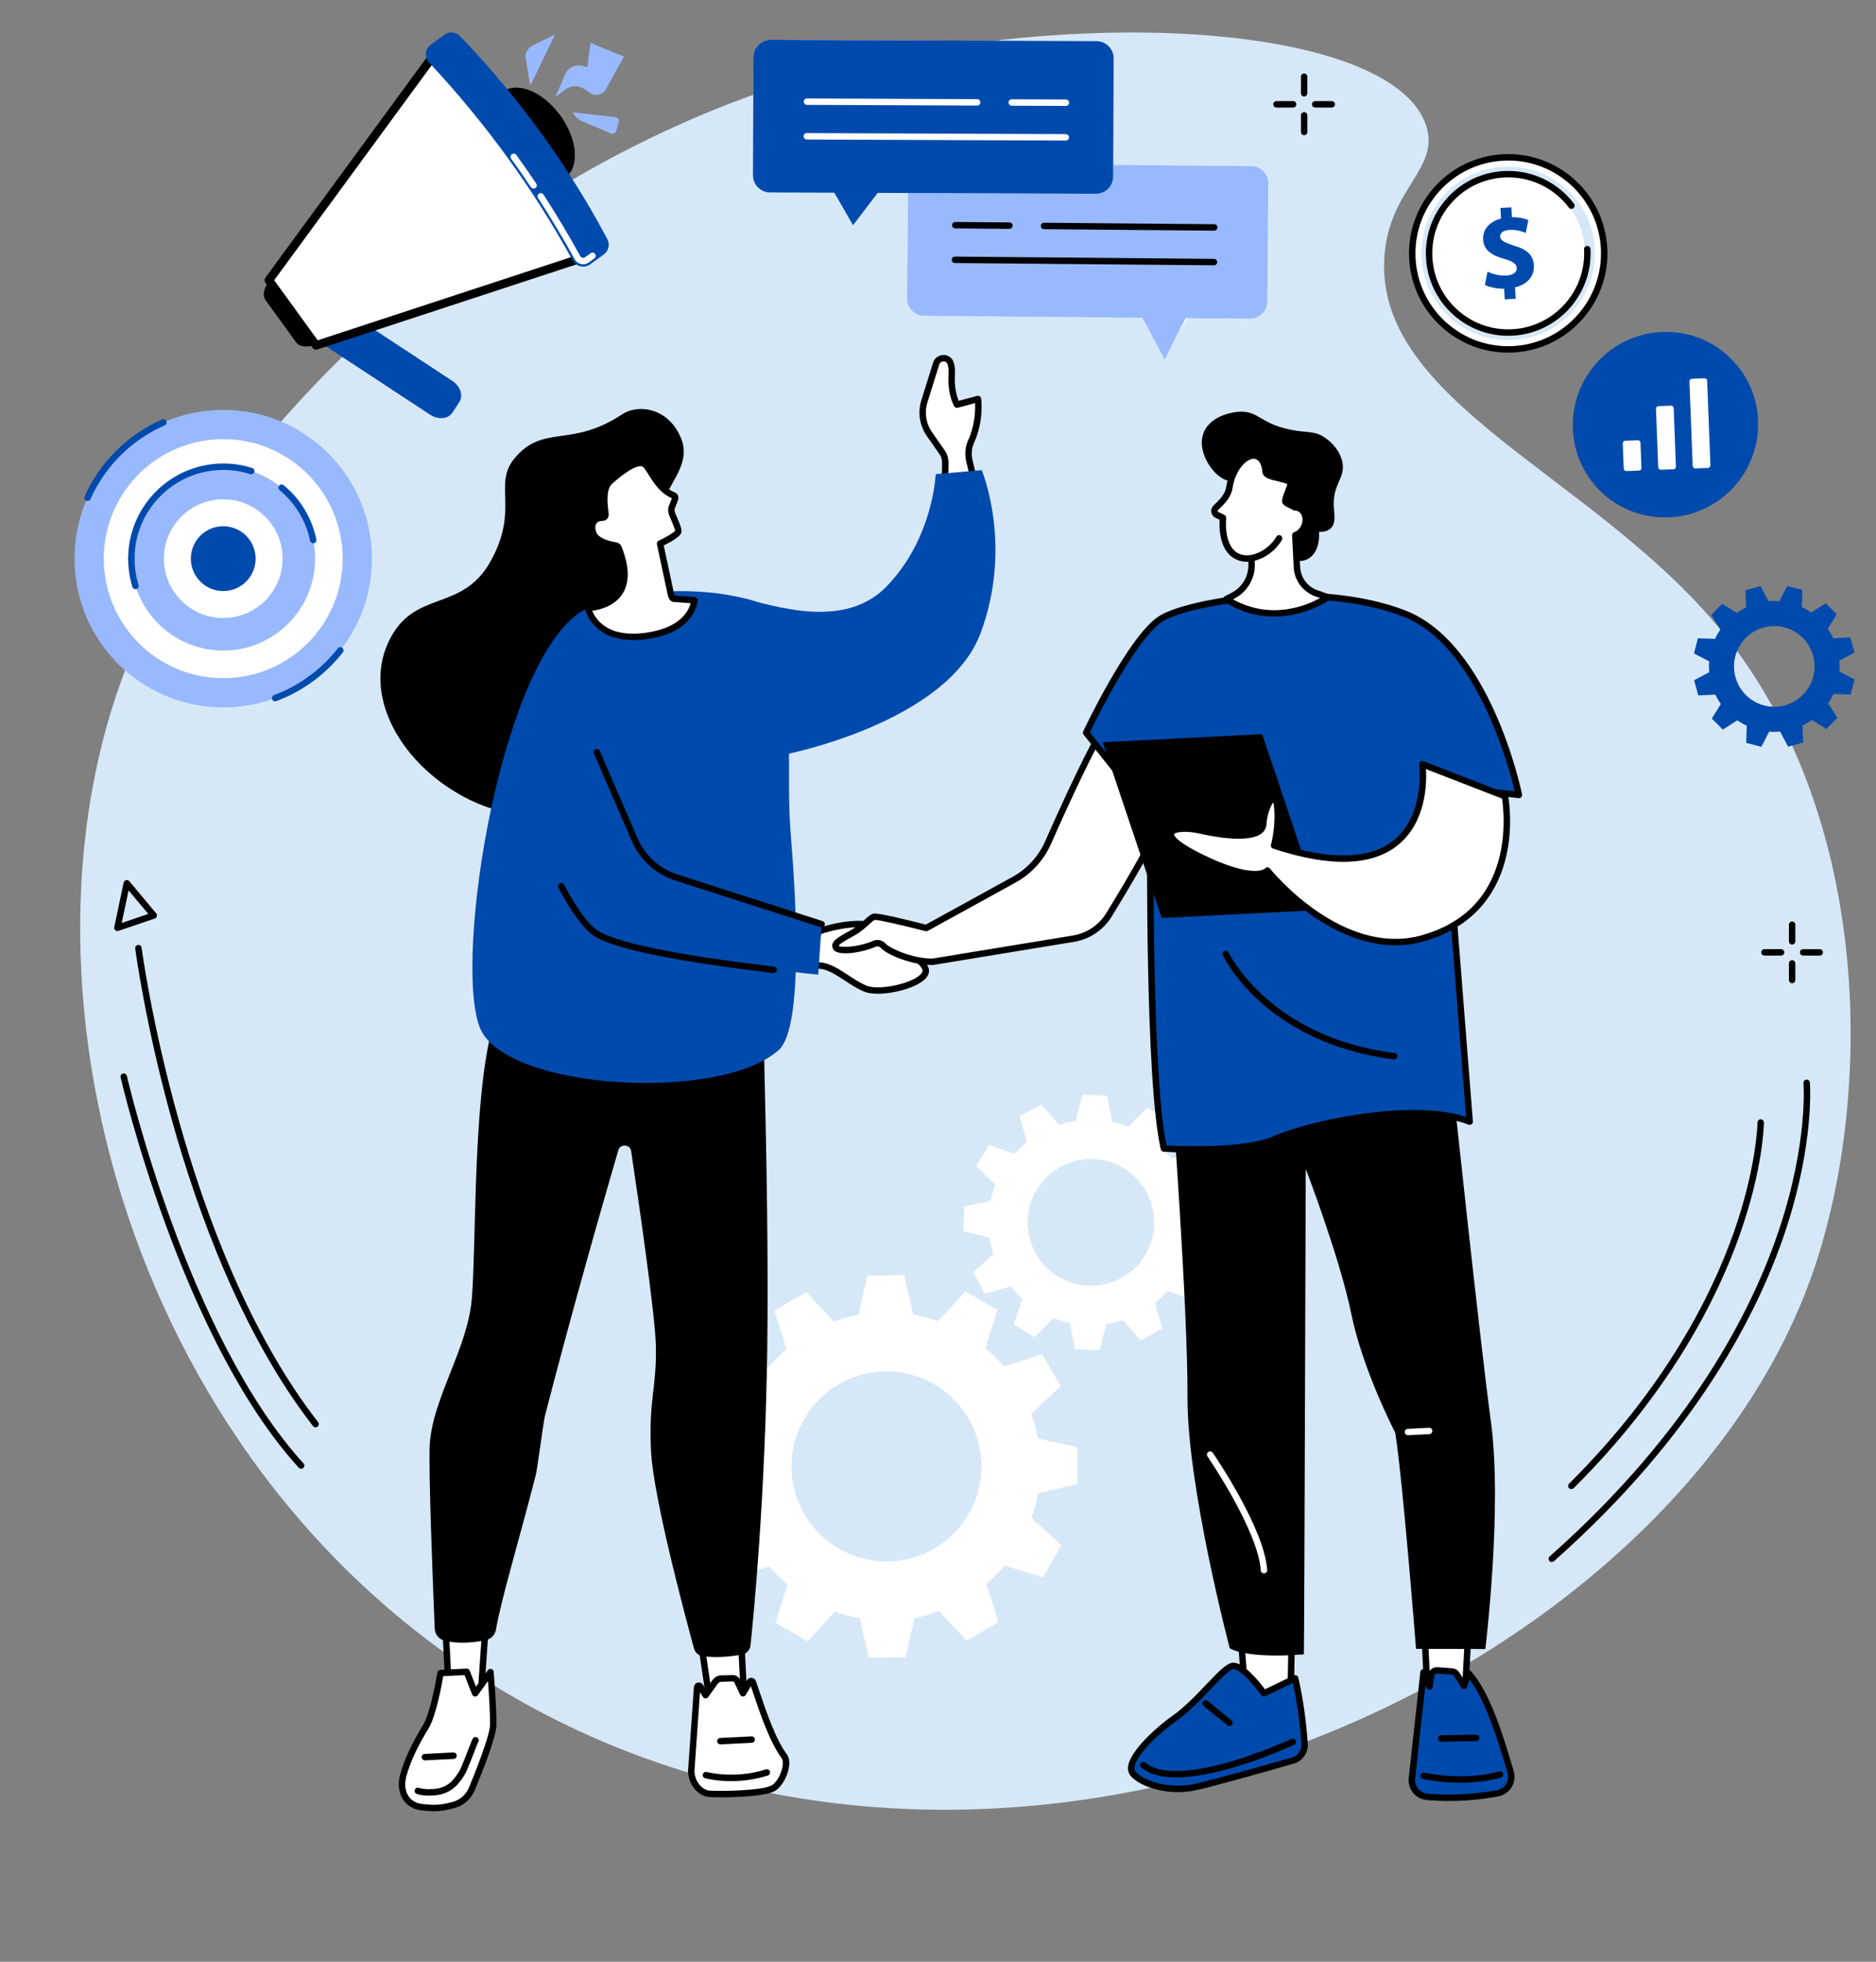 <?xml version="1.0" encoding="UTF-8" standalone="no"?><svg xmlns="http://www.w3.org/2000/svg" xmlns:xlink="http://www.w3.org/1999/xlink" fill="#000000" height="2016.9" preserveAspectRatio="xMidYMid meet" version="1" viewBox="255.5 302.2 1929.9 2016.9" width="1929.9" zoomAndPan="magnify"><rect x="255.5" y="302.2" width="1929.9" height="2016.9" fill="#808080" stroke="none"/><g><g id="change1_1"><path d="M 1060.188 389.812 C 1020.516 402.219 844.523 459.875 668.781 612.848 C 626.207 649.902 454.121 799.691 380.602 1001.086 C 255.457 1343.875 405.203 1865.363 836.527 2074.93 C 1338.926 2319.039 1973.543 2018.582 2118.289 1616.484 C 2182.484 1438.145 2185.371 1142.406 2023.648 947.391 C 1893.504 790.441 1670.941 715.863 1679.57 567.422 C 1683.711 495.918 1737.496 476.152 1722.57 431.113 C 1687.188 324.324 1340.516 302.156 1060.188 389.812" fill="#d6e8f7"/></g><g id="change2_1"><path d="M 1346.91 1501.648 C 1378.57 1484.57 1418.078 1496.398 1435.148 1528.07 C 1452.23 1559.73 1440.398 1599.238 1408.73 1616.309 C 1377.07 1633.391 1337.559 1621.559 1320.488 1589.898 C 1303.41 1558.23 1315.238 1518.719 1346.91 1501.648 Z M 1256.602 1609.969 L 1268.609 1632.238 L 1295.23 1624.801 C 1298.93 1629.461 1302.961 1633.762 1307.301 1637.641 L 1298.34 1663.75 L 1319.871 1677.031 L 1339.211 1657.27 C 1344.68 1659.422 1350.32 1661.109 1356.07 1662.32 L 1361.371 1689.449 L 1386.66 1690.191 L 1393.512 1663.449 C 1399.27 1662.59 1405.012 1661.211 1410.66 1659.359 L 1428.809 1680.199 L 1451.078 1668.191 L 1443.641 1641.578 C 1448.301 1637.871 1452.59 1633.84 1456.48 1629.5 L 1482.59 1638.461 L 1495.871 1616.93 L 1476.109 1597.602 C 1478.262 1592.121 1479.949 1586.48 1481.16 1580.73 L 1508.289 1575.43 L 1509.031 1550.141 L 1482.289 1543.289 C 1481.422 1537.531 1480.051 1531.789 1478.191 1526.141 L 1499.039 1507.988 L 1487.031 1485.719 L 1460.41 1493.16 C 1456.711 1488.5 1452.672 1484.211 1448.34 1480.32 L 1457.301 1454.211 L 1435.77 1440.93 L 1416.43 1460.691 C 1410.961 1458.539 1405.32 1456.852 1399.57 1455.641 L 1394.27 1428.512 L 1368.98 1427.77 L 1362.121 1454.512 C 1356.359 1455.379 1350.629 1456.75 1344.98 1458.609 L 1326.828 1437.762 L 1304.559 1449.77 L 1312 1476.391 C 1307.34 1480.09 1303.039 1484.129 1299.16 1488.461 L 1273.051 1479.5 L 1259.77 1501.031 L 1279.531 1520.371 C 1277.379 1525.84 1275.691 1531.48 1274.48 1537.23 L 1247.352 1542.531 L 1246.609 1567.82 L 1273.352 1574.68 C 1274.211 1580.441 1275.59 1586.172 1277.441 1591.82 L 1256.602 1609.969" fill="#ffffff"/></g><g id="change2_2"><path d="M 1118.27 1725.371 C 1164.898 1698.211 1224.719 1713.988 1251.879 1760.629 C 1279.039 1807.262 1263.262 1867.078 1216.621 1894.238 C 1169.988 1921.398 1110.172 1905.609 1083.012 1858.98 C 1055.852 1812.352 1071.641 1752.531 1118.27 1725.371 Z M 988.223 1892.219 L 1007.32 1925.02 L 1046.859 1912.551 C 1052.641 1919.359 1058.898 1925.602 1065.602 1931.211 L 1053.441 1970.789 L 1086.391 1989.648 L 1114.398 1959.07 C 1122.711 1962.02 1131.25 1964.281 1139.941 1965.809 L 1149.211 2006.23 L 1187.172 2006.078 L 1196.129 1965.66 C 1204.719 1964.078 1213.25 1961.738 1221.629 1958.672 L 1249.871 1989.031 L 1282.672 1969.93 L 1270.199 1930.391 C 1277 1924.609 1283.238 1918.352 1288.859 1911.648 L 1328.441 1923.809 L 1347.289 1890.859 L 1316.719 1862.852 C 1319.672 1854.539 1321.922 1846 1323.461 1837.309 L 1363.871 1828.039 L 1363.73 1790.078 L 1323.301 1781.121 C 1321.719 1772.531 1319.379 1764 1316.32 1755.621 L 1346.672 1727.379 L 1327.57 1694.578 L 1288.039 1707.051 C 1282.25 1700.25 1275.988 1694.012 1269.301 1688.391 L 1281.449 1648.809 L 1248.512 1629.961 L 1220.5 1660.531 C 1212.191 1657.578 1203.641 1655.328 1194.961 1653.789 L 1185.68 1613.379 L 1147.73 1613.52 L 1138.77 1653.949 C 1130.172 1655.531 1121.648 1657.871 1113.262 1660.93 L 1085.031 1630.578 L 1052.23 1649.68 L 1064.699 1689.211 C 1057.891 1695 1051.648 1701.262 1046.039 1707.949 L 1006.449 1695.801 L 987.602 1728.738 L 1018.18 1756.75 C 1015.23 1765.059 1012.969 1773.609 1011.441 1782.289 L 971.023 1791.57 L 971.164 1829.52 L 1011.59 1838.48 C 1013.172 1847.078 1015.512 1855.602 1018.578 1863.988 L 988.223 1892.219" fill="#ffffff"/></g><g id="change2_3"><path d="M 1017.5 1979.602 L 1021.191 2052.941 L 985.844 2052.57 L 975.316 1981.73 L 1017.5 1979.602" fill="#ffffff"/></g><g id="change3_1"><path d="M 988.695 2049.301 L 1017.719 2049.602 L 1014.359 1983.07 L 979.121 1984.84 Z M 1021.191 2056.238 C 1021.18 2056.238 1021.172 2056.238 1021.16 2056.238 L 985.809 2055.871 C 984.188 2055.852 982.816 2054.66 982.578 2053.051 L 972.051 1982.219 C 971.914 1981.289 972.176 1980.359 972.766 1979.641 C 973.355 1978.922 974.223 1978.48 975.152 1978.43 L 1017.328 1976.301 C 1018.219 1976.262 1019.059 1976.57 1019.711 1977.148 C 1020.359 1977.738 1020.75 1978.559 1020.789 1979.441 L 1024.488 2052.77 C 1024.539 2053.68 1024.211 2054.57 1023.57 2055.23 C 1022.949 2055.879 1022.09 2056.238 1021.191 2056.238" fill="inherit"/></g><g id="change2_4"><path d="M 985.277 2146.43 C 999.703 2147.238 1039.34 2146.441 1050.371 2140.961 C 1060.078 2136.129 1067.789 2115.34 1062.391 2107.988 C 1048.871 2089.609 1038.699 2057.051 1030.02 2031.641 C 1029.52 2030.199 1027.57 2030 1026.789 2031.32 L 1019.84 2043.059 L 1013.68 2030 C 1012.711 2028.551 1011.109 2027.66 1009.379 2027.578 L 997.008 2027.98 C 994.172 2027.852 991.262 2030.75 989.703 2033.422 L 981.363 2045 L 975.957 2036.16 C 975.047 2034.68 972.773 2035.23 972.648 2036.969 L 966.602 2123 C 966.996 2136.75 976.891 2145.949 985.277 2146.43" fill="#ffffff"/></g><g id="change3_2"><path d="M 985.465 2143.129 C 1001.84 2144.059 1039.289 2142.781 1048.898 2138 C 1053.41 2135.75 1058.23 2128.211 1060.121 2120.441 C 1061.23 2115.82 1061.078 2111.801 1059.719 2109.949 C 1047.289 2093.031 1037.891 2065.211 1029.59 2040.672 C 1029.039 2039.039 1028.488 2037.422 1027.961 2035.828 L 1022.68 2044.738 C 1022.051 2045.789 1020.871 2046.422 1019.68 2046.359 C 1018.461 2046.301 1017.371 2045.57 1016.852 2044.469 L 1010.82 2031.68 C 1010.449 2031.23 1009.91 2030.941 1009.328 2030.891 L 997.113 2031.281 C 997.031 2031.281 996.945 2031.281 996.867 2031.27 C 995.949 2031.262 993.895 2032.789 992.555 2035.078 C 992.504 2035.172 992.445 2035.262 992.383 2035.352 L 984.043 2046.93 C 983.395 2047.828 982.383 2048.34 981.238 2048.301 C 980.133 2048.262 979.121 2047.672 978.543 2046.719 L 975.609 2041.93 L 969.906 2123.059 C 970.34 2135.441 979.355 2142.789 985.465 2143.129 Z M 997.633 2150.012 C 992.559 2150.012 988.188 2149.898 985.09 2149.719 C 974.922 2149.148 963.738 2138.309 963.301 2123.09 C 963.297 2122.98 963.301 2122.879 963.309 2122.77 L 969.355 2036.738 C 969.512 2034.52 971.066 2032.68 973.227 2032.148 C 975.387 2031.621 977.613 2032.539 978.773 2034.441 L 981.586 2039.039 L 986.938 2031.609 C 988.914 2028.301 992.691 2024.531 997.008 2024.672 L 1009.281 2024.281 C 1009.359 2024.281 1009.441 2024.281 1009.52 2024.289 C 1012.301 2024.398 1014.871 2025.852 1016.422 2028.16 C 1016.512 2028.301 1016.59 2028.441 1016.66 2028.59 L 1020.172 2036.02 L 1023.949 2029.629 C 1024.98 2027.898 1026.859 2026.961 1028.852 2027.16 C 1030.852 2027.371 1032.488 2028.672 1033.141 2030.578 C 1034.031 2033.172 1034.93 2035.828 1035.852 2038.551 C 1043.988 2062.641 1053.211 2089.941 1065.051 2106.039 C 1067.641 2109.57 1068.172 2115.238 1066.531 2122 C 1064.602 2129.988 1059.172 2140.262 1051.84 2143.91 C 1042.359 2148.629 1015.621 2150.012 997.633 2150.012" fill="inherit"/></g><g id="change3_3"><path d="M 1007.602 2133.391 C 992.051 2133.391 981.578 2130.57 980.855 2130.371 C 979.102 2129.879 978.074 2128.059 978.559 2126.309 C 979.043 2124.551 980.859 2123.52 982.617 2124 C 982.898 2124.078 1011.02 2131.602 1043.391 2121.32 C 1045.121 2120.762 1046.98 2121.719 1047.531 2123.461 C 1048.09 2125.199 1047.121 2127.059 1045.391 2127.609 C 1031.398 2132.051 1018.301 2133.391 1007.602 2133.391" fill="inherit"/></g><g id="change3_4"><path d="M 996.594 2095.59 C 994.848 2095.59 993.387 2094.219 993.297 2092.461 C 993.207 2090.629 994.609 2089.078 996.43 2088.988 L 1028.59 2087.371 C 1030.379 2087.27 1031.961 2088.68 1032.051 2090.5 C 1032.148 2092.32 1030.738 2093.871 1028.922 2093.969 L 996.762 2095.59 C 996.707 2095.59 996.648 2095.59 996.594 2095.59" fill="inherit"/></g><g id="change2_5"><path d="M 756.309 1953.871 L 750.352 2042.82 L 717.262 2043.328 L 712.859 1956.059 L 756.309 1953.871" fill="#ffffff"/></g><g id="change3_5"><path d="M 716.324 1959.199 L 720.398 2039.98 L 747.258 2039.559 L 752.766 1957.359 Z M 717.262 2046.641 C 715.504 2046.641 714.051 2045.262 713.965 2043.5 L 709.562 1956.23 C 709.52 1955.359 709.824 1954.5 710.41 1953.852 C 711 1953.199 711.82 1952.809 712.695 1952.77 L 756.145 1950.578 C 757.098 1950.531 758.004 1950.879 758.664 1951.559 C 759.324 1952.23 759.668 1953.148 759.605 1954.09 L 753.645 2043.039 C 753.531 2044.75 752.121 2046.09 750.402 2046.121 L 717.312 2046.629 C 717.297 2046.641 717.277 2046.641 717.262 2046.641" fill="inherit"/></g><g id="change2_6"><path d="M 760.094 2021.238 C 760.094 2021.238 763.371 2060.379 762.855 2076.238 C 762.488 2087.59 748.719 2122.512 740.918 2141.449 C 737.707 2149.25 730.543 2155.5 723.215 2157.57 C 709.418 2161.461 702.652 2161.629 689.691 2160.191 C 672.242 2158.238 666.062 2142.66 670.406 2127.23 C 674.41 2112.988 681.469 2097.199 693.457 2077.602 C 702.148 2063.391 708.668 2022.301 708.668 2022.301 L 735.586 2020.941 L 744.324 2043.109 L 760.094 2021.238" fill="#ffffff"/></g><g id="change3_6"><path d="M 711.488 2025.461 C 709.867 2034.93 703.996 2066.699 696.273 2079.32 C 684.953 2097.82 677.742 2113.328 673.582 2128.121 C 671.379 2135.961 672.191 2143.551 675.82 2148.941 C 678.855 2153.449 683.781 2156.199 690.059 2156.898 C 702.625 2158.309 709.043 2158.141 722.316 2154.391 C 728.883 2152.531 735.133 2146.828 737.863 2140.191 C 751.395 2107.34 759.301 2083.988 759.559 2076.129 C 759.91 2065.27 758.43 2042.969 757.5 2030.48 L 747.004 2045.039 C 746.301 2046.02 745.105 2046.539 743.918 2046.391 C 742.719 2046.238 741.695 2045.449 741.254 2044.32 L 733.383 2024.359 Z M 701.957 2164.32 C 698.125 2164.32 694.117 2164 689.324 2163.469 C 681.062 2162.539 674.496 2158.789 670.344 2152.629 C 665.629 2145.629 664.492 2136.051 667.227 2126.328 C 671.555 2110.941 678.996 2094.91 690.641 2075.879 C 698.895 2062.391 705.344 2022.191 705.406 2021.781 C 705.652 2020.238 706.941 2019.078 708.5 2019 L 735.418 2017.641 C 736.828 2017.578 738.137 2018.41 738.656 2019.73 L 745.18 2036.281 L 757.414 2019.309 C 758.223 2018.18 759.645 2017.691 760.973 2018.051 C 762.305 2018.422 763.266 2019.578 763.383 2020.961 C 763.52 2022.57 766.676 2060.469 766.156 2076.34 C 765.793 2087.559 753.891 2118.621 743.973 2142.711 C 740.453 2151.25 732.656 2158.328 724.109 2160.75 C 715.012 2163.32 708.762 2164.32 701.957 2164.32" fill="inherit"/></g><g id="change3_7"><path d="M 746.926 2093.82 C 746.922 2093.82 746.922 2093.82 746.922 2093.82 C 746.922 2093.82 746.922 2093.82 746.926 2093.82 Z M 696.875 2148.25 C 692.746 2148.25 688.141 2147.84 684.27 2146.551 C 682.539 2145.969 681.605 2144.102 682.188 2142.371 C 682.766 2140.641 684.637 2139.699 686.363 2140.289 C 692.496 2142.34 702.094 2141.629 705.781 2140.961 C 712.168 2139.801 717.953 2136.43 722.082 2131.449 C 725.582 2127.23 728.094 2123.398 729.551 2120.051 C 732.516 2113.211 735.508 2105.422 737.695 2099.73 C 741.227 2090.551 741.582 2089.738 742.492 2088.922 C 743.844 2087.699 745.93 2087.809 747.156 2089.16 C 748.234 2090.352 748.281 2092.109 747.352 2093.352 C 746.852 2094.32 745.332 2098.27 743.859 2102.102 C 741.652 2107.852 738.629 2115.711 735.605 2122.68 C 733.906 2126.602 731.066 2130.969 727.164 2135.672 C 722.047 2141.84 714.871 2146.02 706.957 2147.461 C 705.102 2147.789 701.258 2148.25 696.875 2148.25" fill="inherit"/></g><g id="change3_8"><path d="M 692.566 2112.02 C 690.82 2112.02 689.359 2110.648 689.27 2108.879 C 689.18 2107.059 690.582 2105.512 692.402 2105.422 L 721.871 2103.93 C 723.68 2103.828 725.242 2105.238 725.336 2107.07 C 725.43 2108.891 724.023 2110.441 722.203 2110.531 L 692.734 2112.02 C 692.68 2112.02 692.625 2112.02 692.566 2112.02" fill="inherit"/></g><g id="change3_9"><path d="M 1037.141 1243.559 C 1037.141 1243.559 1047.238 1513.59 1044.77 1689.84 C 1042.648 1841.398 1030.84 1962.789 1027.578 1993.82 C 1027.078 1998.531 1023.57 2002.371 1018.922 2003.23 C 1009.781 2004.922 993.922 2007 978.453 2004.879 C 974.164 2004.301 970.617 2001.262 969.469 1997.078 C 961.273 1967.219 927.652 1842.262 925.219 1793.988 C 922.578 1741.691 931.289 1728.102 930.203 1685.422 C 929.387 1653.461 912.984 1540.48 904.789 1485.699 C 903.711 1478.5 893.617 1477.809 891.574 1484.789 C 876.727 1535.578 845.16 1645.32 816.105 1757.789 C 814.617 1763.559 808.262 1812.391 806.812 1818.059 C 788.84 1888.309 771.441 1944.789 765.676 1977.68 C 764.742 1983 760.656 1987.238 755.375 1988.371 C 745.195 1990.551 728.02 1992.922 712.473 1988.859 C 706.883 1987.398 702.957 1982.371 702.715 1976.578 C 701.215 1940.789 695.824 1807.73 697.73 1785.238 C 701.816 1737.012 736.801 1687.961 740.945 1636.75 C 745.094 1585.531 742.547 1457.629 757.172 1380.109 C 771.793 1302.59 803.715 1214.711 803.715 1214.711 L 1037.141 1243.559" fill="inherit"/></g><g id="change3_10"><path d="M 895.027 728.473 C 913.574 716.227 944.523 722.824 956.434 753.586 C 966.164 778.723 944.395 798.117 938.883 816.652 C 921.043 876.602 978.75 1004.551 939.547 1069.883 C 908.27 1122.02 821.277 1160.453 746.246 1127.949 C 674.906 1097.047 626.402 1022.652 655.344 961.762 C 681.359 907.023 730.512 932.906 760.363 878.941 C 789.789 825.746 762.777 800.707 784.301 774.074 C 813.734 737.664 842.465 763.184 895.027 728.473" fill="inherit"/></g><g id="change2_7"><path d="M 795.207 1356.84 C 793.969 1356.84 792.781 1356.141 792.219 1354.949 C 791.441 1353.301 792.148 1351.328 793.801 1350.551 C 839.43 1329.09 851.027 1282.629 851.141 1282.16 C 851.566 1280.391 853.352 1279.289 855.117 1279.719 C 856.891 1280.141 857.988 1281.922 857.566 1283.691 C 857.082 1285.719 845.199 1333.672 796.613 1356.531 C 796.156 1356.738 795.68 1356.84 795.207 1356.84" fill="#ffffff"/></g><g id="change2_8"><path d="M 1218.418 676.422 L 1206.617 714.234 C 1202.73 725.953 1204.672 738.82 1211.863 748.867 L 1225.102 767.855 C 1227.281 771.004 1227.891 774.801 1227.969 778.645 C 1228.125 787.219 1226.832 800.32 1226.832 800.32 L 1258.363 800.84 C 1258.363 800.84 1254.902 784.207 1253.32 778.5 C 1251.273 771.195 1251.219 763.203 1254.41 756.328 C 1264.535 734.426 1261.566 712.445 1261.566 712.445 L 1239.969 718.211 C 1239.969 718.211 1233.281 706.84 1234.543 686.984 C 1234.855 682.129 1234.352 678.434 1233.363 675.613 C 1230.844 668.352 1220.328 668.98 1218.418 676.422" fill="#ffffff"/></g><g id="change3_11"><path d="M 1218.426 676.406 L 1218.438 676.406 Z M 1230.449 797.059 L 1254.289 797.453 C 1253.164 792.18 1251.207 783.195 1250.141 779.383 C 1247.699 770.656 1248.148 761.973 1251.41 754.922 C 1258.586 739.414 1258.898 723.672 1258.586 716.645 L 1240.828 721.391 C 1239.391 721.773 1237.883 721.152 1237.141 719.871 C 1236.836 719.375 1229.941 707.387 1231.27 686.766 C 1231.516 682.738 1231.18 679.344 1230.258 676.676 C 1229.281 673.867 1226.691 673.754 1225.93 673.785 C 1224.254 673.855 1222.238 674.801 1221.621 677.227 C 1221.609 677.285 1221.598 677.34 1221.578 677.398 L 1209.781 715.203 C 1206.215 725.945 1208.016 737.785 1214.559 746.93 L 1227.816 765.957 C 1230.785 770.219 1231.215 775.188 1231.27 778.574 C 1231.383 784.555 1230.82 792.516 1230.449 797.059 Z M 1258.371 804.121 C 1258.348 804.121 1258.336 804.121 1258.328 804.121 L 1226.793 803.605 C 1225.859 803.594 1224.996 803.188 1224.387 802.504 C 1223.77 801.816 1223.465 800.906 1223.555 799.984 C 1223.578 799.848 1224.824 786.984 1224.668 778.695 C 1224.59 774.703 1223.871 771.848 1222.398 769.734 L 1209.16 750.738 C 1201.414 739.91 1199.289 725.863 1203.48 713.18 L 1215.258 675.496 C 1216.516 670.727 1220.676 667.398 1225.66 667.188 C 1230.629 666.984 1234.879 669.852 1236.5 674.52 C 1237.703 678.004 1238.164 682.266 1237.859 687.18 C 1236.984 700.91 1240.051 710.277 1241.762 714.305 L 1260.723 709.242 C 1261.645 708.996 1262.609 709.152 1263.41 709.684 C 1264.195 710.211 1264.727 711.055 1264.848 711.988 C 1264.973 712.934 1267.828 735.188 1257.406 757.699 C 1254.816 763.312 1254.48 770.387 1256.504 777.605 C 1258.102 783.352 1261.465 799.465 1261.598 800.152 C 1261.812 801.133 1261.555 802.156 1260.914 802.93 C 1260.293 803.684 1259.352 804.121 1258.371 804.121" fill="inherit"/></g><g id="change4_1"><path d="M 1008.391 915.316 C 1035.922 918.367 1118.914 955.043 1167.309 905.367 C 1215.691 855.68 1218.078 789.656 1218.078 789.656 L 1265.422 785.566 C 1265.422 785.566 1297.996 863.02 1264.18 953.285 C 1229.668 1045.422 1063.422 1077.82 1063.422 1077.82 L 1008.391 915.316" fill="#004aad"/></g><g id="change4_2"><path d="M 1066.879 935.27 C 1010.77 901.488 910.316 904.328 860.375 927.172 C 771.789 967.691 720.988 1289.719 749.32 1359.148 C 775.191 1422.551 995.43 1436.02 1056.559 1381.781 C 1082.609 1358.672 1073.961 1220.82 1069.371 1165.73 C 1067.969 1148.98 1067.27 1132.199 1067.23 1115.391 L 1066.879 935.27" fill="#004aad"/></g><g id="change2_9"><path d="M 875.129 834.484 C 877.059 834.57 878.594 832.945 878.387 831.008 C 877.398 821.824 874.461 804.598 883.246 796.867 C 894.512 786.957 913.266 771.891 920.535 781.102 C 926.906 789.184 933.344 805.582 948.73 811.691 C 950.207 812.273 950.352 814.402 949.695 815.848 L 946.473 824.02 C 945.734 825.633 946.383 829.395 947.07 831.039 C 949.207 836.137 954.141 846.773 953.184 848.996 C 951.32 853.344 934.516 861.117 934.516 861.117 L 945.633 913.066 C 946.055 915.039 947.371 918.312 949.309 917.824 L 969.836 919.352 C 969.836 919.352 968.559 947.5 924.91 955.281 C 867.871 965.438 860.371 927.176 860.371 927.176 C 860.371 927.176 916.137 926.297 891.852 865.496 C 891.316 864.16 890.105 863.203 888.691 862.992 C 883.266 862.164 868.27 859.219 865.418 849.559 C 862.395 839.309 868.516 834.199 875.129 834.484" fill="#ffffff"/></g><g id="change3_12"><path d="M 875.273 831.176 L 875.133 834.48 Z M 864.75 930.113 C 868.207 938.84 881.137 959.719 924.336 952.02 C 956.453 946.305 964.148 929.469 965.977 922.367 L 949.453 921.137 C 948.355 921.254 947.262 921 946.293 920.395 C 943.656 918.754 942.652 914.891 942.406 913.746 L 931.289 861.797 C 930.965 860.293 931.73 858.758 933.129 858.109 C 940.906 854.512 948.512 849.906 949.996 847.938 C 949.75 845.598 946.59 838.258 945.199 835.043 C 944.766 834.035 944.363 833.105 944.031 832.309 C 943.285 830.531 942.109 825.629 943.469 822.645 L 946.625 814.629 C 946.66 814.555 946.688 814.48 946.707 814.418 C 934.688 809.312 928.047 798.738 922.688 790.215 C 921.012 787.547 919.434 785.039 917.945 783.141 C 917.172 782.168 916.246 781.68 914.934 781.566 C 909.324 781.055 899.422 787.039 885.434 799.34 C 878.707 805.258 880.379 819.531 881.379 828.055 C 881.484 828.977 881.586 829.844 881.672 830.648 C 881.875 832.52 881.258 834.387 879.977 835.75 C 878.691 837.117 876.863 837.859 874.988 837.773 C 872.562 837.676 870.496 838.523 869.254 840.113 C 867.746 842.039 867.516 844.984 868.59 848.613 C 870.875 856.363 884.934 859.074 889.188 859.719 C 891.762 860.113 893.957 861.848 894.922 864.262 C 903.188 884.961 903.402 901.414 895.566 913.176 C 887.211 925.73 872.152 929.172 864.75 930.113 Z M 906.949 960.277 C 864.055 960.277 857.207 928.176 857.137 927.809 C 856.945 926.844 857.191 925.848 857.809 925.098 C 858.426 924.336 859.348 923.891 860.324 923.867 C 860.523 923.867 880.91 923.328 890.094 909.492 C 896.629 899.633 896.191 885.246 888.785 866.707 C 888.691 866.465 888.457 866.285 888.199 866.254 C 879.875 864.98 865.434 861.254 862.254 850.488 C 860.105 843.195 862.047 838.609 864.051 836.035 C 866.598 832.785 870.648 831.02 875.148 831.168 C 875.016 830.512 874.918 829.695 874.816 828.828 C 873.594 818.375 871.746 802.582 881.07 794.387 C 897.125 780.262 907.762 774.27 915.535 774.98 C 918.625 775.266 921.25 776.672 923.129 779.055 C 924.836 781.227 926.508 783.883 928.277 786.699 C 933.246 794.598 939.43 804.434 949.953 808.617 C 951.297 809.145 952.348 810.203 952.91 811.602 C 953.602 813.316 953.523 815.414 952.703 817.211 L 949.547 825.227 C 949.305 826 949.598 828.508 950.121 829.758 C 950.449 830.531 950.84 831.441 951.266 832.426 C 955.934 843.258 957.387 847.586 956.223 850.297 C 954.363 854.637 944.395 860.016 938.293 862.969 L 948.863 912.371 C 949.055 913.25 949.387 914.066 949.656 914.531 L 970.086 916.043 C 971.867 916.184 973.219 917.707 973.137 919.484 C 973.082 920.746 971.215 950.379 925.492 958.52 C 918.664 959.738 912.504 960.277 906.949 960.277" fill="inherit"/></g><g id="change2_10"><path d="M 1098.422 1259.5 C 1098.422 1259.5 1131.828 1247.641 1154.988 1254.172 C 1154.988 1254.172 1158.449 1268.629 1168.461 1275.078 C 1178.461 1281.52 1202.93 1284.512 1207.609 1298.422 C 1212.281 1312.328 1163.309 1325.719 1145.828 1318.66 C 1128.352 1311.602 1112.57 1294.031 1095.988 1294.871 C 1079.398 1295.699 1098.422 1259.5 1098.422 1259.5" fill="#ffffff"/></g><g id="change3_13"><path d="M 1097.121 1291.539 C 1108 1291.539 1118.309 1298.309 1128.301 1304.871 C 1134.398 1308.891 1140.719 1313.039 1147.07 1315.602 C 1159.5 1320.621 1191.969 1313.961 1202.23 1304.289 C 1204.18 1302.461 1204.93 1300.84 1204.48 1299.469 C 1201.828 1291.59 1190.48 1287.48 1180.48 1283.859 C 1175.211 1281.949 1170.23 1280.148 1166.672 1277.859 C 1157.879 1272.191 1153.719 1261.34 1152.328 1256.891 C 1132.98 1252.34 1106.672 1260.27 1100.75 1262.211 C 1095.941 1271.711 1090.5 1286.551 1093.148 1290.699 C 1093.34 1290.988 1093.77 1291.672 1095.82 1291.57 C 1096.25 1291.551 1096.691 1291.539 1097.121 1291.539 Z M 1158.578 1323.852 C 1153.09 1323.852 1148.211 1323.191 1144.602 1321.719 C 1137.641 1318.922 1131.051 1314.578 1124.672 1310.391 C 1114.73 1303.871 1105.34 1297.699 1096.148 1298.172 C 1091.289 1298.41 1088.809 1296.172 1087.59 1294.262 C 1081.762 1285.141 1093.16 1262.422 1095.5 1257.961 C 1095.891 1257.23 1096.539 1256.672 1097.32 1256.391 C 1098.719 1255.891 1131.988 1244.25 1155.891 1250.988 C 1157.039 1251.309 1157.922 1252.23 1158.199 1253.398 C 1158.23 1253.531 1161.5 1266.672 1170.238 1272.301 C 1173.18 1274.191 1177.809 1275.871 1182.73 1277.648 C 1194.141 1281.781 1207.07 1286.461 1210.738 1297.371 C 1211.672 1300.141 1211.73 1304.422 1206.762 1309.102 C 1197.68 1317.66 1175.32 1323.852 1158.578 1323.852" fill="inherit"/></g><g id="change4_3"><path d="M 869.453 1075.539 L 908.383 1165.441 C 916.434 1184.031 932.113 1198.238 951.402 1204.43 L 1100.762 1252.352 L 1097.262 1304.23 C 1097.262 1304.23 901.051 1285.809 867.117 1260.789 C 835.359 1237.379 795.441 1129.309 795.441 1129.309 L 869.453 1075.539" fill="#004aad"/></g><g id="change3_14"><path d="M 1100.762 1255.648 C 1100.422 1255.648 1100.078 1255.602 1099.75 1255.488 L 950.395 1207.578 C 930.199 1201.102 913.781 1186.219 905.355 1166.762 L 866.422 1076.852 C 865.699 1075.18 866.465 1073.23 868.141 1072.512 C 869.816 1071.781 871.758 1072.551 872.484 1074.23 L 911.414 1164.129 C 919.086 1181.852 934.027 1195.391 952.41 1201.289 L 1101.762 1249.199 C 1103.5 1249.762 1104.461 1251.621 1103.898 1253.359 C 1103.449 1254.762 1102.148 1255.648 1100.762 1255.648" fill="inherit"/></g><g id="change3_15"><path d="M 1051.398 1302.578 C 1051.27 1302.578 1051.141 1302.57 1051.012 1302.551 C 978.883 1294.051 888.094 1280.359 865.16 1263.449 C 854.973 1255.941 843.098 1239.57 829.863 1214.809 C 829.004 1213.199 829.609 1211.199 831.219 1210.34 C 832.824 1209.48 834.828 1210.09 835.688 1211.691 C 848.457 1235.59 859.691 1251.211 869.078 1258.141 C 886.062 1270.66 950.949 1284.109 1051.781 1296 C 1053.59 1296.211 1054.891 1297.852 1054.672 1299.66 C 1054.48 1301.34 1053.051 1302.578 1051.398 1302.578" fill="inherit"/></g><g id="change2_11"><path d="M 1478.078 1060.828 C 1472.32 1036.762 1404.609 1028.82 1397.09 1040.129 C 1379.641 1066.391 1349.699 1132.25 1333.691 1168.488 C 1326.531 1184.699 1314.238 1198.09 1298.711 1206.629 L 1208.359 1256.309 C 1203.539 1255.078 1159.32 1243.789 1154.898 1244.719 C 1150.238 1245.699 1144.719 1254.422 1133.141 1260.961 C 1121.551 1267.5 1112.82 1271.41 1115.551 1276.488 C 1117.988 1281 1139.719 1279.238 1155 1272.512 C 1158.078 1271.16 1161.719 1271.969 1163.98 1274.461 C 1169.441 1280.461 1193.422 1291.129 1214.949 1291.031 L 1359.82 1267.25 C 1374.898 1264.781 1388.18 1255.91 1396.219 1242.898 C 1423.879 1198.141 1485.77 1093.059 1478.078 1060.828" fill="#ffffff"/></g><g id="change3_16"><path d="M 1158.129 1268.551 C 1161.211 1268.551 1164.238 1269.84 1166.422 1272.238 C 1170.75 1277 1193.398 1287.73 1214.648 1287.73 C 1214.66 1287.73 1214.672 1287.73 1214.68 1287.73 L 1359.281 1264 C 1373.441 1261.672 1385.879 1253.352 1393.41 1241.172 C 1449.57 1150.301 1480.02 1083.172 1474.859 1061.602 C 1472.66 1052.379 1457.379 1043.949 1435.93 1040.141 C 1415.84 1036.57 1401.84 1038.941 1399.84 1041.949 C 1382.578 1067.93 1352.879 1133.219 1336.711 1169.82 C 1329.301 1186.59 1316.379 1200.691 1300.301 1209.52 L 1209.949 1259.211 C 1209.211 1259.609 1208.352 1259.719 1207.539 1259.512 C 1184.27 1253.539 1158.891 1247.641 1155.461 1247.969 C 1154.262 1248.23 1151.891 1250.398 1149.379 1252.699 C 1145.73 1256.039 1141.191 1260.211 1134.762 1263.828 C 1133.328 1264.641 1131.941 1265.41 1130.609 1266.141 C 1125.602 1268.922 1118.102 1273.07 1118.41 1274.762 C 1121.488 1276.809 1139.578 1275.691 1153.672 1269.488 C 1155.109 1268.859 1156.621 1268.551 1158.129 1268.551 Z M 1214.66 1294.328 C 1193.141 1294.328 1168.039 1283.828 1161.539 1276.691 C 1160.219 1275.238 1158.078 1274.762 1156.328 1275.539 C 1142.012 1281.84 1116.801 1285.762 1112.648 1278.059 C 1108.691 1270.73 1116.961 1266.16 1127.422 1260.371 C 1128.73 1259.641 1130.102 1258.879 1131.512 1258.078 C 1137.281 1254.828 1141.512 1250.949 1144.922 1247.828 C 1148.391 1244.648 1151.129 1242.141 1154.23 1241.488 C 1158.52 1240.59 1185.488 1247.059 1207.91 1252.789 L 1297.121 1203.738 C 1311.93 1195.59 1323.852 1182.602 1330.672 1167.16 C 1346.922 1130.359 1376.809 1064.691 1394.34 1038.301 C 1400.09 1029.641 1423.922 1031.289 1437.078 1033.641 C 1446.371 1035.289 1476.988 1042.07 1481.289 1060.059 C 1489 1092.359 1433.059 1189.57 1399.031 1244.641 C 1390.5 1258.449 1376.398 1267.879 1360.352 1270.512 L 1215.488 1294.289 C 1215.219 1294.328 1214.941 1294.328 1214.66 1294.328" fill="inherit"/></g><g id="change2_12"><path d="M 1765.617 1987.23 L 1762.539 2044.172 L 1724.453 2050.59 L 1721.074 1983.434 L 1765.617 1987.23" fill="#ffffff"/></g><g id="change3_17"><path d="M 1724.57 1987.039 L 1727.586 2046.711 L 1759.387 2041.348 L 1762.152 1990.238 Z M 1724.461 2053.891 C 1723.723 2053.891 1722.996 2053.629 1722.398 2053.16 C 1721.66 2052.57 1721.215 2051.691 1721.172 2050.75 L 1717.785 1983.59 C 1717.73 1982.641 1718.102 1981.719 1718.785 1981.051 C 1719.469 1980.391 1720.414 1980.059 1721.367 1980.137 L 1765.906 1983.938 C 1767.688 1984.09 1769.023 1985.621 1768.926 1987.398 L 1765.832 2044.34 C 1765.758 2045.887 1764.617 2047.168 1763.086 2047.418 L 1725.016 2053.84 C 1724.828 2053.867 1724.656 2053.891 1724.461 2053.891" fill="inherit"/></g><g id="change4_4"><path d="M 1723.402 2149.488 C 1739.48 2150.93 1765.758 2151.59 1796.266 2145.789 C 1806.262 2143.891 1812.445 2133.777 1809.523 2124.027 C 1801.371 2096.879 1787.082 2045.309 1765.855 2022.137 L 1761.543 2035.496 L 1754.07 2023.508 C 1753.035 2021.859 1751.289 2020.797 1749.355 2020.656 L 1734.223 2019.508 C 1731.062 2019.27 1728.25 2021.5 1727.75 2024.629 L 1725.938 2036.117 L 1719.945 2021.457 L 1707.938 2131.047 C 1707.18 2140.398 1714.062 2148.648 1723.402 2149.488" fill="#004aad"/></g><g id="change3_18"><path d="M 1723.707 2146.199 C 1740.051 2147.668 1765.793 2148.219 1795.648 2142.539 C 1799.52 2141.809 1802.895 2139.461 1804.93 2136.109 C 1807 2132.719 1807.492 2128.77 1806.355 2124.98 L 1804.609 2119.098 C 1796.949 2093.359 1784.473 2051.406 1767.164 2028.848 L 1764.691 2036.52 C 1764.293 2037.738 1763.223 2038.629 1761.953 2038.777 C 1760.664 2038.938 1759.43 2038.34 1758.75 2037.25 L 1751.258 2025.25 C 1750.801 2024.508 1749.988 2024.02 1749.109 2023.949 L 1733.973 2022.797 C 1732.547 2022.699 1731.246 2023.719 1731.023 2025.148 L 1729.195 2036.637 C 1728.961 2038.098 1727.781 2039.23 1726.312 2039.398 C 1724.844 2039.578 1723.441 2038.75 1722.875 2037.367 L 1721.805 2034.75 L 1711.219 2131.406 C 1710.617 2138.859 1716.219 2145.527 1723.707 2146.199 Z M 1746.16 2153.789 C 1737.277 2153.789 1729.496 2153.348 1723.117 2152.781 C 1712.02 2151.789 1703.75 2141.918 1704.641 2130.789 L 1716.652 2021.098 C 1716.828 2019.59 1717.988 2018.398 1719.492 2018.188 C 1720.973 2017.969 1722.43 2018.809 1722.996 2020.207 L 1724.52 2023.938 C 1725.355 2019.238 1729.699 2015.84 1734.473 2016.219 L 1749.609 2017.367 C 1752.57 2017.59 1755.289 2019.23 1756.867 2021.758 L 1760.586 2027.727 L 1762.711 2021.129 C 1763.078 2020.008 1764.004 2019.168 1765.16 2018.918 C 1766.297 2018.668 1767.496 2019.039 1768.301 2019.906 C 1788.59 2042.059 1802.57 2089.109 1810.941 2117.219 L 1812.688 2123.078 C 1814.336 2128.609 1813.578 2134.598 1810.586 2139.527 C 1807.582 2144.488 1802.582 2147.949 1796.883 2149.031 C 1777.926 2152.629 1760.586 2153.789 1746.16 2153.789" fill="inherit"/></g><g id="change3_19"><path d="M 1758.031 2135.031 C 1736.625 2135.031 1720.48 2131.379 1719.422 2131.129 C 1717.641 2130.719 1716.535 2128.941 1716.945 2127.172 C 1717.352 2125.391 1719.133 2124.289 1720.914 2124.699 C 1721.312 2124.789 1760.895 2133.73 1797.703 2123.371 C 1799.449 2122.879 1801.262 2123.902 1801.773 2125.648 C 1802.258 2127.41 1801.242 2129.23 1799.484 2129.73 C 1785.188 2133.75 1770.691 2135.031 1758.031 2135.031" fill="inherit"/></g><g id="change3_20"><path d="M 1738.051 2092.859 C 1736.25 2092.859 1734.777 2091.418 1734.734 2089.617 C 1734.703 2087.789 1736.164 2086.289 1737.984 2086.258 L 1773.945 2085.629 C 1775.777 2085.578 1777.27 2087.047 1777.293 2088.879 C 1777.336 2090.699 1775.875 2092.199 1774.055 2092.23 L 1738.094 2092.859 C 1738.07 2092.859 1738.059 2092.859 1738.051 2092.859" fill="inherit"/></g><g id="change2_13"><path d="M 1584.719 1966.109 L 1583.148 2049.059 L 1537.07 2051.379 L 1530.762 1968.828 L 1584.719 1966.109" fill="#ffffff"/></g><g id="change3_21"><path d="M 1534.309 1971.961 L 1540.121 2047.922 L 1579.91 2045.922 L 1581.359 1969.59 Z M 1537.07 2054.68 C 1535.352 2054.68 1533.91 2053.359 1533.781 2051.629 L 1527.469 1969.09 C 1527.398 1968.199 1527.691 1967.32 1528.281 1966.648 C 1528.871 1965.988 1529.699 1965.578 1530.59 1965.539 L 1584.559 1962.82 C 1585.48 1962.77 1586.359 1963.109 1587.02 1963.738 C 1587.68 1964.379 1588.039 1965.262 1588.031 1966.18 L 1586.449 2049.121 C 1586.422 2050.859 1585.051 2052.27 1583.32 2052.359 L 1537.238 2054.68 C 1537.18 2054.68 1537.121 2054.68 1537.07 2054.68" fill="inherit"/></g><g id="change4_5"><path d="M 1597.551 2095.109 C 1598.059 2102.93 1593.059 2110.059 1585.531 2112.219 C 1559.352 2119.719 1500.359 2136.461 1483.469 2139.852 C 1461.539 2144.25 1434.039 2138.852 1421.719 2126.52 C 1409.391 2114.191 1445.648 2081.422 1463.031 2069.289 C 1488.852 2051.27 1512.801 2017.012 1523.469 2014.988 C 1534.129 2012.961 1555.75 2043.109 1555.75 2043.109 L 1587.828 2027.691 C 1587.828 2027.691 1594.961 2055.488 1597.551 2095.109" fill="#004aad"/></g><g id="change3_22"><path d="M 1524.648 2018.18 C 1524.449 2018.18 1524.262 2018.199 1524.078 2018.23 C 1519.781 2019.051 1510.359 2028.941 1501.238 2038.5 C 1490.379 2049.898 1478.07 2062.82 1464.922 2072 C 1447.871 2083.898 1423.648 2107.012 1422.551 2119.43 C 1422.371 2121.469 1422.852 2122.98 1424.051 2124.18 C 1435.172 2135.309 1461.531 2140.891 1482.82 2136.609 C 1499.691 2133.219 1559.629 2116.199 1584.621 2109.039 C 1590.609 2107.328 1594.66 2101.559 1594.25 2095.328 C 1592.27 2064.949 1587.551 2041.422 1585.551 2032.449 L 1557.18 2046.078 C 1555.738 2046.781 1554 2046.328 1553.07 2045.031 C 1543.59 2031.82 1530.32 2018.18 1524.648 2018.18 Z M 1467.609 2144.672 C 1448.469 2144.672 1429.219 2138.699 1419.379 2128.852 C 1416.801 2126.27 1415.621 2122.809 1415.969 2118.852 C 1417.449 2102.148 1447.039 2076.422 1461.141 2066.578 C 1473.75 2057.781 1485.82 2045.121 1496.461 2033.949 C 1508.07 2021.762 1516.461 2012.961 1522.852 2011.738 C 1533.73 2009.68 1550.68 2030.762 1556.789 2038.941 L 1586.398 2024.719 C 1587.289 2024.289 1588.328 2024.281 1589.219 2024.699 C 1590.121 2025.121 1590.781 2025.91 1591.031 2026.871 C 1591.102 2027.148 1598.262 2055.422 1600.84 2094.898 C 1601.449 2104.211 1595.391 2112.828 1586.441 2115.391 C 1561.379 2122.57 1501.219 2139.648 1484.121 2143.09 C 1478.789 2144.16 1473.199 2144.672 1467.609 2144.672" fill="inherit"/></g><g id="change3_23"><path d="M 1465.609 2129.5 C 1451.141 2129.5 1438.41 2126.711 1429.602 2119.52 C 1428.18 2118.371 1427.969 2116.289 1429.129 2114.879 C 1430.281 2113.461 1432.359 2113.25 1433.77 2114.398 C 1469.141 2143.25 1582.82 2090.5 1583.961 2089.961 C 1585.621 2089.191 1587.578 2089.898 1588.359 2091.551 C 1589.129 2093.199 1588.422 2095.172 1586.77 2095.941 C 1583.051 2097.691 1514.461 2129.5 1465.609 2129.5" fill="inherit"/></g><g id="change3_24"><path d="M 1520.199 2076.73 C 1519.461 2076.73 1518.73 2076.488 1518.109 2075.988 L 1493.609 2056.031 C 1492.199 2054.879 1491.98 2052.801 1493.129 2051.379 C 1494.289 2049.969 1496.371 2049.762 1497.781 2050.91 L 1522.289 2070.871 C 1523.699 2072.02 1523.91 2074.102 1522.762 2075.512 C 1522.109 2076.32 1521.16 2076.73 1520.199 2076.73" fill="inherit"/></g><g id="change3_25"><path d="M 1749.996 1417.57 C 1749.996 1417.57 1777.312 1675.242 1789.281 1764.062 C 1801.246 1852.883 1783.523 1997.52 1783.523 1997.52 L 1712.215 1997.371 C 1712.215 1997.371 1698.543 1823.281 1690.82 1775.141 C 1690.82 1775.141 1657.469 1711.031 1645.609 1652.941 C 1633.742 1594.859 1598.746 1503.93 1598.746 1503.93 C 1598.746 1503.93 1597.387 1966.629 1596.844 2003.012 C 1596.844 2003.012 1541.184 2008.301 1520.562 1996.73 C 1520.562 1996.73 1476.637 1830.25 1477.113 1738.453 C 1477.574 1646.652 1460.523 1419.48 1460.523 1419.48 L 1749.996 1417.57" fill="inherit"/></g><g id="change2_14"><path d="M 1703.926 1777.766 C 1702.176 1777.766 1700.711 1776.398 1700.625 1774.629 C 1700.531 1772.809 1701.93 1771.258 1703.754 1771.168 L 1725.5 1770.066 C 1727.316 1769.969 1728.875 1771.379 1728.969 1773.199 C 1729.055 1775.02 1727.656 1776.566 1725.832 1776.668 L 1704.086 1777.758 C 1704.031 1777.758 1703.977 1777.766 1703.926 1777.766" fill="#ffffff"/></g><g id="change2_15"><path d="M 1555.801 1919.781 C 1554.078 1919.781 1552.629 1918.449 1552.512 1916.711 C 1549.68 1875.578 1498.219 1800.328 1497.699 1799.578 C 1496.672 1798.078 1497.039 1796.02 1498.551 1794.988 C 1500.051 1793.949 1502.109 1794.328 1503.141 1795.828 C 1505.301 1798.98 1556.148 1873.34 1559.102 1916.25 C 1559.219 1918.07 1557.852 1919.648 1556.031 1919.781 C 1555.949 1919.781 1555.879 1919.781 1555.801 1919.781" fill="#ffffff"/></g><g id="change4_6"><path d="M 1818.055 1119.508 C 1818.055 1119.508 1786.41 966.633 1700.168 932.984 C 1613.93 899.332 1479.27 918.473 1448.766 938.996 C 1418.262 959.508 1372.82 1055.449 1372.82 1055.449 L 1438.973 1138.613 C 1438.973 1138.613 1436.141 1411.762 1452.871 1482.992 C 1452.871 1482.992 1533.945 1488.332 1567.453 1473.145 C 1600.969 1457.953 1712.426 1433.426 1767.402 1455.402 L 1740.258 1111.129 L 1818.055 1119.508" fill="#004aad"/></g><g id="change3_26"><path d="M 1455.543 1479.84 C 1469.285 1480.562 1536.949 1483.352 1566.094 1470.133 C 1598.75 1455.332 1705.973 1431.211 1763.723 1450.531 L 1736.969 1111.383 C 1736.891 1110.402 1737.25 1109.441 1737.953 1108.746 C 1738.656 1108.066 1739.641 1107.742 1740.613 1107.844 L 1813.809 1115.719 C 1807.762 1090.465 1774.383 965.484 1698.977 936.062 C 1612.863 902.449 1478.598 922.898 1450.613 941.727 C 1423.504 959.965 1383.184 1041.641 1376.703 1055.02 L 1441.562 1136.562 C 1442.031 1137.152 1442.289 1137.891 1442.277 1138.652 C 1442.242 1141.355 1439.695 1406.23 1455.543 1479.84 Z M 1485.48 1487.242 C 1467.543 1487.242 1453.988 1486.379 1452.648 1486.289 C 1451.195 1486.191 1449.977 1485.16 1449.652 1483.75 C 1433.414 1414.582 1435.449 1161.816 1435.66 1139.746 L 1370.242 1057.512 C 1369.461 1056.516 1369.293 1055.188 1369.84 1054.047 C 1371.707 1050.09 1416.016 957.027 1446.926 936.25 C 1476.574 916.305 1611.801 894.949 1701.379 929.902 C 1788.285 963.82 1819.988 1112.523 1821.285 1118.828 C 1821.508 1119.867 1821.207 1120.938 1820.516 1121.723 C 1819.789 1122.504 1818.758 1122.895 1817.711 1122.781 L 1743.867 1114.828 L 1770.707 1455.141 C 1770.785 1456.27 1770.293 1457.379 1769.367 1458.051 C 1768.449 1458.73 1767.242 1458.879 1766.191 1458.461 C 1713.828 1437.531 1603.406 1460.469 1568.82 1476.152 C 1548.562 1485.332 1512.164 1487.242 1485.48 1487.242" fill="inherit"/></g><g id="change3_27"><path d="M 1689.758 1391.383 C 1689.625 1391.383 1689.48 1391.371 1689.344 1391.352 C 1620.23 1382.699 1576.156 1354.172 1551.34 1331.754 C 1524.34 1307.363 1513.891 1285.246 1513.465 1284.32 C 1512.695 1282.66 1513.41 1280.695 1515.062 1279.93 C 1516.715 1279.16 1518.668 1279.875 1519.438 1281.527 C 1519.852 1282.402 1561.539 1368.703 1690.176 1384.797 C 1691.973 1385.035 1693.262 1386.676 1693.031 1388.492 C 1692.824 1390.156 1691.402 1391.383 1689.758 1391.383" fill="inherit"/></g><g id="change3_28"><path d="M 1450.512 1245.988 L 1614.609 1237.719 L 1553.969 1057 L 1389.871 1065.281 L 1450.512 1245.988" fill="inherit"/></g><g id="change2_16"><path d="M 1803.617 1120.82 L 1718.691 1087.891 C 1718.691 1087.891 1737.48 1228.008 1566.18 1171.52 C 1566.18 1171.52 1571.469 1153.109 1569.52 1132.035 C 1567.578 1110.961 1555.973 1132.035 1555.066 1149.289 C 1554.168 1166.543 1514.371 1161.57 1490.316 1155.988 C 1466.262 1150.422 1435.383 1156.426 1491.727 1183.898 C 1548.074 1211.383 1559.402 1197.289 1559.402 1197.289 C 1559.402 1197.289 1634.367 1291.727 1720.426 1266.52 C 1826.285 1235.516 1803.617 1120.82 1803.617 1120.82" fill="#ffffff"/></g><g id="change3_29"><path d="M 1559.461 1193.922 L 1559.473 1193.922 C 1560.473 1193.922 1561.363 1194.445 1561.996 1195.234 C 1562.73 1196.156 1636.602 1287.633 1719.512 1263.355 C 1762.18 1250.855 1788.758 1223.246 1798.508 1181.289 C 1804.781 1154.324 1801.711 1129.859 1800.68 1123.219 L 1722.449 1092.887 C 1723.293 1107.34 1722.715 1146.883 1694.281 1170.48 C 1667.527 1192.688 1624.09 1194.078 1565.145 1174.641 C 1563.453 1174.094 1562.52 1172.305 1563.008 1170.602 C 1563.051 1170.426 1568.09 1152.5 1566.234 1132.328 C 1565.988 1129.66 1565.609 1128.102 1565.297 1127.211 C 1562.953 1130.047 1558.883 1139.477 1558.371 1149.465 C 1558.172 1153.398 1556.336 1156.781 1553.078 1159.227 C 1539.234 1169.656 1500.969 1161.852 1489.57 1159.215 C 1475.402 1155.938 1464.016 1157.703 1463.238 1159.918 C 1463.215 1159.961 1462.672 1166.066 1493.164 1180.934 C 1545.105 1206.254 1556.824 1195.211 1556.938 1195.09 C 1557.57 1194.312 1558.461 1193.922 1559.461 1193.922 Z M 1690.922 1274.055 C 1624.625 1274.055 1569.824 1214.516 1558.828 1201.719 C 1552.309 1205.098 1534.34 1208.355 1490.281 1186.871 C 1456.957 1170.625 1455.332 1162.441 1457.023 1157.703 C 1460.09 1149.02 1479.062 1149.996 1491.062 1152.777 C 1512.09 1157.648 1539.91 1160.883 1549.109 1153.957 C 1550.82 1152.668 1551.664 1151.121 1551.777 1149.109 C 1552.379 1137.586 1558.215 1120.039 1565.633 1119.906 C 1565.676 1119.906 1565.723 1119.906 1565.754 1119.906 C 1571.715 1119.906 1572.539 1128.793 1572.805 1131.738 C 1574.34 1148.309 1571.582 1163.098 1570.137 1169.324 C 1625.27 1187.016 1665.602 1185.703 1690.066 1165.398 C 1721.812 1139.055 1715.488 1088.836 1715.422 1088.324 C 1715.266 1087.156 1715.73 1086.012 1716.645 1085.289 C 1717.566 1084.566 1718.801 1084.379 1719.891 1084.801 L 1804.816 1117.738 C 1805.871 1118.148 1806.637 1119.074 1806.859 1120.184 C 1807.094 1121.387 1812.578 1149.93 1804.938 1182.789 C 1797.832 1213.336 1777.582 1253.227 1721.359 1269.695 C 1711.027 1272.707 1700.84 1274.055 1690.922 1274.055" fill="inherit"/></g><g id="change3_30"><path d="M 1568.68 869.211 C 1576.184 875.422 1590.617 882.738 1601.312 876.652 C 1609.277 872.129 1613.305 861.238 1612.402 849.039 C 1616.203 849.148 1621.16 848.637 1624.535 845.324 C 1629.742 840.238 1628.273 831.426 1627.77 825.609 C 1625.43 798.781 1640.832 793.867 1636.094 775.82 C 1632.379 761.629 1620.68 753.652 1618.5 752.16 C 1607.457 744.637 1600.375 747.598 1582.262 743.816 C 1551.785 737.457 1550.172 724.539 1530.359 725.477 C 1529.215 725.531 1502.258 727.195 1494.035 746.289 C 1487.355 761.812 1496.984 779.797 1506.461 789.023 C 1518.738 800.961 1526.789 794.348 1539 804.27 C 1560.445 821.688 1546.383 850.781 1568.68 869.211" fill="inherit"/></g><g id="change2_17"><path d="M 1506.234 824.27 L 1507.379 823.188 C 1513.066 817.758 1518.969 811.48 1520.156 803.707 C 1525.215 770.648 1554.594 757.254 1557.492 787.234 C 1558.23 794.801 1585.898 793.008 1583.012 801.133 C 1575.496 822.312 1575.027 816.742 1587.492 823.777 C 1588.871 823.766 1590.25 823.992 1591.555 824.535 C 1597.906 827.113 1600.527 835.41 1597.402 843.086 C 1595.512 847.738 1591.953 851.062 1588.008 852.398 L 1589.664 885.18 C 1590.285 897.473 1598.281 908.168 1609.883 912.238 L 1621.184 916.207 C 1621.184 916.207 1571.262 952.504 1517.004 918.152 L 1523.844 914.668 C 1535.875 908.52 1543.359 896.043 1543.102 882.539 L 1542.824 876.125 C 1539.328 876.613 1535.895 876.551 1532.707 875.793 C 1517.836 872.262 1512.117 855.629 1513.551 834.512 L 1507.422 831.602 C 1504.559 830.254 1503.949 826.449 1506.234 824.27" fill="#ffffff"/></g><g id="change3_31"><path d="M 1506.234 824.266 L 1506.258 824.266 Z M 1523.844 918.371 C 1563.32 940.211 1599.852 924.602 1613.547 917.02 L 1608.785 915.363 C 1595.855 910.812 1587.051 899.031 1586.371 885.348 L 1584.711 852.566 C 1584.637 851.09 1585.543 849.75 1586.945 849.273 C 1590.137 848.188 1592.898 845.41 1594.344 841.84 C 1595.566 838.84 1595.758 835.664 1594.887 832.887 C 1594.078 830.348 1592.453 828.465 1590.316 827.594 C 1589.465 827.242 1588.562 827.062 1587.531 827.082 C 1587.008 827.07 1586.371 826.934 1585.871 826.656 C 1583.754 825.465 1582.023 824.648 1580.629 823.988 C 1572.422 820.117 1573.508 817.215 1577.121 807.613 C 1577.875 805.594 1578.801 803.137 1579.852 800.141 C 1578.641 798.949 1573.281 797.738 1570.027 797.004 C 1562.535 795.301 1554.781 793.547 1554.207 787.551 C 1553.379 778.973 1550.18 773.973 1545.414 773.848 C 1538.367 773.613 1526.469 784.352 1523.418 804.211 C 1522.055 813.102 1515.594 819.906 1509.648 825.57 L 1508.512 826.656 C 1508.117 827.039 1508.117 827.484 1508.16 827.719 C 1508.191 827.953 1508.34 828.391 1508.84 828.625 L 1514.965 831.527 C 1516.188 832.109 1516.93 833.375 1516.848 834.738 C 1516.156 844.762 1516.422 868.539 1533.465 872.578 C 1536.145 873.215 1539.141 873.312 1542.375 872.855 C 1543.301 872.727 1544.227 872.992 1544.949 873.586 C 1545.66 874.184 1546.086 875.055 1546.129 875.992 L 1546.395 882.402 C 1546.68 897.148 1538.41 910.938 1525.34 917.605 Z M 1566.191 936.125 C 1550.656 936.125 1533.145 932.277 1515.242 920.945 C 1514.23 920.305 1513.656 919.191 1513.711 918 C 1513.762 916.82 1514.445 915.754 1515.508 915.215 L 1522.332 911.727 C 1533.176 906.195 1540.023 894.758 1539.789 882.594 L 1539.676 879.723 C 1536.953 879.816 1534.367 879.574 1531.934 879 C 1516.953 875.449 1509.062 860.031 1510.125 836.543 L 1506 834.59 C 1503.672 833.492 1502.047 831.312 1501.633 828.773 C 1501.227 826.23 1502.098 823.66 1503.961 821.871 L 1505.086 820.797 C 1510.242 815.875 1515.836 810.051 1516.891 803.203 C 1520.355 780.598 1534.582 766.934 1545.598 767.242 C 1553.934 767.477 1559.621 774.824 1560.789 786.914 C 1561.48 788.297 1568.242 789.828 1571.484 790.559 C 1578.035 792.047 1583.691 793.324 1585.777 797.109 C 1586.648 798.672 1586.766 800.449 1586.125 802.234 C 1585.031 805.328 1584.074 807.859 1583.297 809.941 C 1582.191 812.879 1581.152 815.664 1580.992 816.781 C 1581.5 817.086 1582.512 817.578 1583.445 818.012 C 1584.777 818.641 1586.402 819.406 1588.391 820.5 C 1589.934 820.574 1591.422 820.906 1592.805 821.469 C 1596.801 823.094 1599.777 826.445 1601.172 830.91 C 1602.523 835.141 1602.266 839.906 1600.469 844.328 C 1598.629 848.855 1595.398 852.461 1591.422 854.523 L 1592.965 885.016 C 1593.516 896.012 1600.586 905.473 1610.973 909.121 L 1622.277 913.086 C 1623.434 913.5 1624.273 914.512 1624.445 915.723 C 1624.625 916.945 1624.117 918.16 1623.125 918.883 C 1622.777 919.137 1598.844 936.117 1566.191 936.125" fill="inherit"/></g><g id="change3_32"><path d="M 1542.824 879.434 C 1541.285 879.434 1539.91 878.363 1539.586 876.793 C 1539.223 875.004 1540.367 873.266 1542.156 872.902 C 1560.578 869.121 1568.312 854.309 1568.395 854.156 C 1569.223 852.539 1571.203 851.891 1572.832 852.719 C 1574.461 853.551 1575.098 855.531 1574.27 857.16 C 1573.895 857.887 1564.977 874.953 1543.488 879.363 C 1543.258 879.414 1543.035 879.434 1542.824 879.434" fill="inherit"/></g><g id="change4_7"><path d="M 584.957 654.312 L 698.004 728.574 C 706.285 734.008 716.508 733.074 720.844 726.477 L 727.977 715.617 C 732.312 709.02 729.109 699.262 720.828 693.828 L 607.785 619.566 L 584.957 654.312" fill="#004aad"/></g><g id="change3_33"><path d="M 832.004 421.027 C 849.707 445.426 851.969 473.988 837.055 484.809 C 822.137 495.641 795.691 484.625 777.984 460.215 C 760.277 435.812 758.02 407.262 772.934 396.43 C 787.852 385.613 814.297 396.625 832.004 421.027" fill="inherit"/></g><g id="change3_34"><path d="M 528.805 610.98 L 559.984 653.965 C 564.789 660.578 577.133 659.812 587.559 652.25 L 538.984 585.305 C 528.562 592.867 524 604.367 528.805 610.98" fill="inherit"/></g><g id="change2_18"><path d="M 716.156 349.816 L 699.441 361.941 L 532.098 590.297 L 580.668 657.242 L 849.668 569.004 L 866.379 556.867 L 716.156 349.816" fill="#ffffff"/></g><g id="change3_35"><path d="M 536.184 590.309 L 581.926 653.359 L 848.145 566.027 L 861.766 556.145 L 715.418 354.434 L 701.797 364.316 Z M 580.668 660.547 C 579.629 660.547 578.629 660.055 577.992 659.184 L 529.422 592.238 C 528.582 591.074 528.586 589.504 529.43 588.34 L 696.773 359.996 C 696.977 359.719 697.223 359.48 697.5 359.281 L 714.211 347.156 C 714.922 346.641 715.805 346.426 716.672 346.559 C 717.535 346.707 718.309 347.18 718.824 347.883 L 869.051 554.941 C 870.121 556.422 869.793 558.48 868.316 559.551 L 851.602 571.68 C 851.324 571.879 851.02 572.039 850.691 572.145 L 581.695 660.387 C 581.359 660.492 581.012 660.547 580.668 660.547" fill="inherit"/></g><g id="change3_36"><path d="M 537.547 590.301 L 582.348 652.051 L 847.641 565.027 L 860.23 555.895 L 715.176 355.969 L 702.586 365.102 Z M 580.672 661.645 C 579.285 661.645 577.949 660.984 577.105 659.82 L 528.535 592.879 C 527.41 591.332 527.414 589.23 528.547 587.684 L 695.891 359.34 C 696.16 358.969 696.484 358.652 696.855 358.387 L 713.566 346.25 C 714.512 345.562 715.691 345.285 716.844 345.473 C 718 345.656 719.031 346.293 719.719 347.23 L 869.945 554.281 C 871.371 556.25 870.934 559.012 868.965 560.441 L 852.254 572.562 C 851.883 572.828 851.473 573.039 851.039 573.184 L 582.043 661.422 C 581.59 661.566 581.129 661.645 580.672 661.645" fill="inherit"/></g><g id="change4_8"><path d="M 876.598 563.828 L 862.645 573.953 C 856.621 578.324 848.145 576.398 844.562 569.875 C 804.441 496.828 755.336 428.988 696.98 366.527 C 691.906 361.094 692.715 352.457 698.73 348.086 L 712.672 337.977 C 717.668 334.348 724.574 334.961 728.844 339.426 C 789.625 402.867 840.121 472.395 880.262 548.059 C 883.145 553.492 881.578 560.227 876.598 563.828" fill="#004aad"/></g><g id="change2_19"><path d="M 855.438 573.91 C 851.859 573.91 848.445 571.961 846.668 568.723 C 834.992 547.461 822.344 526.324 809.07 505.875 C 808.082 504.352 808.516 502.305 810.047 501.309 C 811.578 500.316 813.621 500.746 814.613 502.277 C 827.973 522.863 840.703 544.148 852.457 565.547 C 853.184 566.859 854.699 567.543 856.145 567.227 C 856.574 567.129 856.98 566.945 857.359 566.66 L 863.074 562.516 C 864.555 561.449 866.617 561.777 867.688 563.25 C 868.758 564.723 868.43 566.797 866.953 567.863 L 861.234 572.012 C 860.133 572.809 858.91 573.371 857.602 573.668 C 856.883 573.824 856.156 573.91 855.438 573.91" fill="#ffffff"/></g><g id="change2_20"><path d="M 804.418 496.109 C 803.352 496.109 802.309 495.598 801.672 494.645 C 795.109 484.832 788.27 474.98 781.348 465.367 C 780.281 463.891 780.617 461.824 782.098 460.762 C 783.574 459.695 785.641 460.035 786.703 461.512 C 793.676 471.188 800.555 481.102 807.16 490.977 C 808.176 492.492 807.766 494.543 806.25 495.559 C 805.688 495.934 805.051 496.109 804.418 496.109" fill="#ffffff"/></g><g id="change5_1"><path d="M 801.027 390.488 L 796.391 362.574 C 795.465 357.004 798.297 351.473 803.363 348.977 L 826.52 337.527 L 801.027 390.488" fill="#99b9ff"/></g><g id="change5_2"><path d="M 862.934 346.363 L 859.816 371.137 L 854.133 369.855 C 847.078 368.254 839.887 371.902 836.992 378.523 L 826.781 401.906 L 836.98 394.312 C 842.934 389.871 851.062 389.766 857.133 394.047 L 862.305 397.68 C 867.875 401.605 875.613 399.809 878.895 393.848 L 897.352 360.289 L 862.934 346.363" fill="#99b9ff"/></g><g id="change5_3"><path d="M 888.797 422.715 L 844.625 417.641 L 846.043 419.84 C 848.047 422.945 850.938 425.371 854.336 426.816 L 884.051 439.398 C 886.18 440.305 888.617 439.156 889.285 436.945 L 892.074 427.695 C 892.773 425.371 891.203 422.996 888.797 422.715" fill="#99b9ff"/></g><g id="change2_21"><path d="M 1905.66 557.441 C 1908.562 611.902 1866.746 658.395 1812.285 661.297 C 1757.824 664.188 1711.348 622.383 1708.445 567.922 C 1705.555 513.465 1747.355 466.973 1801.816 464.07 C 1856.277 461.18 1902.77 502.98 1905.66 557.441" fill="#ffffff"/></g><g id="change3_37"><path d="M 1807.105 467.234 C 1805.414 467.234 1803.711 467.285 1801.992 467.375 C 1749.434 470.168 1708.953 515.195 1711.734 567.742 C 1713.09 593.203 1724.277 616.617 1743.234 633.656 C 1762.203 650.711 1786.645 659.355 1812.117 658 C 1864.664 655.207 1905.156 610.18 1902.363 557.621 C 1899.668 506.777 1857.434 467.234 1807.105 467.234 Z M 1806.93 664.742 C 1781.723 664.742 1757.703 655.559 1738.824 638.57 C 1718.551 620.34 1706.586 595.32 1705.145 568.094 C 1702.164 511.902 1745.453 463.766 1801.645 460.77 C 1857.848 457.789 1905.984 501.078 1908.953 557.27 C 1911.949 613.461 1868.66 661.609 1812.469 664.59 C 1810.613 664.691 1808.773 664.742 1806.93 664.742" fill="inherit"/></g><g id="change1_2"><path d="M 1896.156 557.945 C 1898.785 607.168 1861.004 649.18 1811.797 651.793 C 1762.562 654.406 1720.562 616.629 1717.949 567.422 C 1715.336 518.199 1753.117 476.188 1802.324 473.574 C 1851.531 470.961 1893.555 508.738 1896.156 557.945" fill="#d6e8f7"/></g><g id="change2_22"><path d="M 1885.859 558.504 C 1888.188 602.031 1854.766 639.191 1811.238 641.508 C 1767.711 643.824 1730.551 610.402 1728.223 566.875 C 1725.918 523.348 1759.34 486.172 1802.867 483.871 C 1846.395 481.555 1883.555 514.965 1885.859 558.504" fill="#ffffff"/></g><g id="change3_38"><path d="M 1806.949 647.418 C 1786.02 647.418 1766.098 639.781 1750.406 625.68 C 1733.574 610.547 1723.641 589.766 1722.449 567.176 C 1721.246 544.57 1728.93 522.859 1744.051 506.023 C 1759.184 489.191 1779.965 479.262 1802.57 478.07 C 1830.711 476.566 1857.684 489.117 1874.703 511.637 C 1875.809 513.102 1875.512 515.16 1874.07 516.266 C 1872.605 517.371 1870.535 517.074 1869.441 515.621 C 1853.75 494.852 1828.848 483.281 1802.918 484.66 C 1782.074 485.766 1762.918 494.926 1748.965 510.445 C 1735 525.961 1727.938 545.984 1729.043 566.816 C 1730.148 587.656 1739.309 606.824 1754.824 620.777 C 1770.344 634.73 1790.367 641.805 1811.207 640.688 C 1854.223 638.406 1887.367 601.547 1885.07 558.535 C 1884.969 556.711 1886.375 555.156 1888.199 555.059 C 1890.012 554.973 1891.574 556.363 1891.676 558.188 C 1894.145 604.836 1858.207 644.809 1811.555 647.293 C 1810.016 647.367 1808.488 647.418 1806.949 647.418" fill="inherit"/></g><g id="change4_9"><path d="M 1803.457 609.965 L 1802.871 599.031 C 1795.141 599.09 1787.543 597.422 1783.039 595.121 L 1785.777 581.473 C 1790.758 583.859 1797.672 585.918 1805.148 585.516 C 1811.711 585.176 1816.07 582.398 1815.828 577.797 C 1815.594 573.426 1811.762 570.855 1803.09 568.434 C 1790.551 564.938 1781.844 559.629 1781.25 548.465 C 1780.715 538.336 1787.434 530.02 1799.621 526.941 L 1799.035 516.008 L 1810.312 515.41 L 1810.848 525.539 C 1818.578 525.48 1823.852 526.805 1827.758 528.449 L 1825.105 541.637 C 1822.047 540.527 1816.605 538.164 1808.316 538.605 C 1800.828 539.004 1798.598 542.355 1798.758 545.566 C 1798.965 549.367 1803.129 551.57 1813.102 554.738 C 1827.051 558.852 1832.91 564.879 1833.457 575.238 C 1834.016 585.492 1827.223 594.621 1814.109 597.629 L 1814.73 609.367 L 1803.457 609.965" fill="#004aad"/></g><g id="change4_10"><path d="M 2091.715 1027.344 C 2069.629 1033.398 2046.828 1020.391 2040.789 998.293 C 2034.738 976.195 2047.73 953.379 2069.816 947.328 C 2091.898 941.273 2114.688 954.281 2120.742 976.379 C 2126.793 998.477 2113.801 1021.293 2091.715 1027.344 Z M 2163.238 973.09 L 2158.977 957.547 L 2141.418 958.355 C 2139.785 954.934 2137.891 951.68 2135.766 948.652 L 2145.07 933.734 L 2133.629 922.402 L 2118.805 931.891 C 2115.711 929.766 2112.461 927.91 2109.062 926.344 L 2109.672 908.742 L 2094.09 904.656 L 2086.02 920.266 C 2082.316 919.973 2078.562 920 2074.793 920.344 L 2066.523 904.801 L 2050.996 909.062 L 2051.793 926.648 C 2048.379 928.281 2045.129 930.164 2042.102 932.289 L 2027.211 922.984 L 2015.875 934.438 L 2025.352 949.277 C 2023.23 952.355 2021.383 955.621 2019.805 959.02 L 2002.219 958.41 L 1998.145 973.992 L 2013.738 982.086 C 2013.449 985.789 2013.473 989.531 2013.82 993.316 L 1998.289 1001.582 L 2002.551 1017.125 L 2020.109 1016.328 C 2021.742 1019.742 2023.629 1022.992 2025.766 1026.031 L 2016.461 1040.938 L 2027.902 1052.27 L 2042.727 1042.781 C 2045.82 1044.906 2049.07 1046.762 2052.469 1048.344 L 2051.859 1065.941 L 2067.438 1070.016 L 2075.508 1054.422 C 2079.211 1054.715 2082.969 1054.672 2086.738 1054.34 L 2094.992 1069.871 L 2110.52 1065.621 L 2109.738 1048.035 C 2113.148 1046.406 2116.402 1044.52 2119.426 1042.383 L 2134.32 1051.688 L 2145.652 1040.234 L 2136.176 1025.406 C 2138.285 1022.316 2140.145 1019.051 2141.723 1015.664 L 2159.309 1016.262 L 2163.387 1000.68 L 2147.789 992.586 C 2148.082 988.895 2148.055 985.141 2147.711 981.355 L 2163.238 973.09" fill="#004aad"/></g><g id="change4_11"><path d="M 1873.52 742.875 C 1871.559 690.246 1912.637 645.746 1965.266 643.488 C 2017.891 641.234 2062.152 682.07 2064.105 734.711 C 2066.059 787.34 2024.977 831.844 1972.352 834.098 C 1919.723 836.355 1875.473 795.516 1873.52 742.875" fill="#004aad"/></g><g id="change2_23"><path d="M 1996.039 691.609 L 2008.934 691.117 C 2010.418 691.055 2011.656 692.203 2011.703 693.676 L 2015.043 780.5 C 2015.105 781.969 2013.953 783.219 2012.484 783.266 L 1999.59 783.762 C 1998.129 783.824 1996.867 782.676 1996.82 781.203 L 1993.48 694.379 C 1993.418 692.91 1994.57 691.66 1996.039 691.609" fill="#ffffff"/></g><g id="change2_24"><path d="M 1961.613 719.75 L 1974.496 719.262 C 1975.98 719.203 1977.219 720.355 1977.266 721.828 L 1979.574 781.859 C 1979.637 783.34 1978.48 784.578 1977.012 784.641 L 1964.125 785.125 C 1962.656 785.188 1961.418 784.031 1961.355 782.562 L 1959.051 722.531 C 1958.988 721.051 1960.129 719.809 1961.613 719.75" fill="#ffffff"/></g><g id="change2_25"><path d="M 1927.457 755.32 L 1940.348 754.832 C 1941.816 754.77 1943.059 755.914 1943.117 757.395 L 1944.105 783.23 C 1944.168 784.695 1943.02 785.938 1941.543 785.996 L 1928.66 786.496 C 1927.18 786.559 1925.941 785.402 1925.883 783.934 L 1924.891 758.098 C 1924.832 756.621 1925.988 755.379 1927.457 755.32" fill="#ffffff"/></g><g id="change5_4"><path d="M 332.172 876.547 C 332.172 792.062 400.66 723.578 485.145 723.578 C 569.625 723.578 638.113 792.062 638.113 876.547 C 638.113 961.027 569.625 1029.516 485.145 1029.516 C 400.66 1029.516 332.172 961.027 332.172 876.547" fill="#99b9ff"/></g><g id="change2_26"><path d="M 362.277 876.547 C 362.277 808.699 417.285 753.684 485.145 753.684 C 553 753.684 608.008 808.699 608.008 876.547 C 608.008 944.406 553 999.41 485.145 999.41 C 417.285 999.41 362.277 944.406 362.277 876.547" fill="#ffffff"/></g><g id="change5_5"><path d="M 390.629 876.555 C 390.629 824.363 432.941 782.047 485.141 782.047 C 537.34 782.047 579.652 824.363 579.652 876.555 C 579.652 928.758 537.34 971.074 485.141 971.074 C 432.941 971.074 390.629 928.758 390.629 876.555" fill="#99b9ff"/></g><g id="change2_27"><path d="M 424.117 876.551 C 424.117 842.848 451.438 815.527 485.141 815.527 C 518.848 815.527 546.168 842.848 546.168 876.551 C 546.168 910.258 518.848 937.582 485.141 937.582 C 451.438 937.582 424.117 910.258 424.117 876.551" fill="#ffffff"/></g><g id="change4_12"><path d="M 451.816 876.547 C 451.816 858.141 466.738 843.219 485.145 843.219 C 503.551 843.219 518.469 858.141 518.469 876.547 C 518.469 894.957 503.551 909.875 485.145 909.875 C 466.738 909.875 451.816 894.957 451.816 876.547" fill="#004aad"/></g><g id="change4_13"><path d="M 538.555 1023.238 C 537.215 1023.238 535.953 1022.422 535.457 1021.09 C 534.82 1019.379 535.691 1017.48 537.398 1016.84 C 563.227 1007.219 585.91 990.609 602.996 968.82 C 604.121 967.379 606.199 967.129 607.633 968.262 C 609.066 969.379 609.32 971.461 608.195 972.891 C 590.355 995.648 566.672 1012.98 539.707 1023.031 C 539.324 1023.172 538.938 1023.238 538.555 1023.238" fill="#004aad"/></g><g id="change4_14"><path d="M 345.559 817.168 C 345.105 817.168 344.645 817.078 344.207 816.875 C 342.543 816.125 341.801 814.176 342.551 812.516 C 358.461 777.137 386.77 749.055 422.262 733.441 C 423.93 732.707 425.883 733.465 426.613 735.133 C 427.352 736.805 426.594 738.754 424.922 739.48 C 390.926 754.445 363.812 781.344 348.574 815.227 C 348.023 816.441 346.816 817.168 345.559 817.168" fill="#004aad"/></g><g id="change4_15"><path d="M 394.879 907.961 C 393.469 907.961 392.164 907.051 391.727 905.641 C 388.809 896.25 387.328 886.469 387.328 876.551 C 387.328 874.73 388.805 873.25 390.629 873.25 C 392.453 873.25 393.934 874.73 393.934 876.551 C 393.934 885.801 395.312 894.93 398.031 903.672 C 398.574 905.422 397.602 907.27 395.859 907.809 C 395.535 907.91 395.203 907.961 394.879 907.961" fill="#004aad"/></g><g id="change4_16"><path d="M 577.73 860.801 C 576.195 860.801 574.82 859.727 574.5 858.16 C 570.352 837.887 559.223 819.414 543.16 806.168 C 541.754 805 541.555 802.926 542.715 801.516 C 543.875 800.109 545.957 799.91 547.363 801.066 C 564.586 815.285 576.52 835.09 580.973 856.836 C 581.336 858.633 580.184 860.371 578.398 860.738 C 578.172 860.781 577.949 860.801 577.73 860.801" fill="#004aad"/></g><g id="change4_17"><path d="M 390.629 879.859 C 388.805 879.859 387.328 878.367 387.328 876.551 C 387.328 822.613 431.207 778.734 485.141 778.734 C 495.324 778.734 505.363 780.301 514.977 783.371 C 516.711 783.922 517.672 785.781 517.113 787.523 C 516.559 789.254 514.699 790.215 512.965 789.656 C 504.004 786.793 494.645 785.336 485.141 785.336 C 434.848 785.336 393.934 826.254 393.934 876.551 C 393.934 878.367 392.453 879.859 390.629 879.859" fill="#004aad"/></g><g id="change3_39"><path d="M 1871.992 1833.207 C 1871.141 1833.207 1870.289 1832.879 1869.652 1832.238 C 1868.359 1830.938 1868.371 1828.848 1869.668 1827.559 C 1969.156 1728.629 2016.555 1632.938 2038.793 1570.078 C 2062.883 1501.969 2063.469 1456.668 2063.469 1456.207 C 2063.48 1454.387 2064.926 1452.969 2066.793 1452.93 C 2068.609 1452.949 2070.082 1454.43 2070.07 1456.258 C 2070.059 1458.129 2069.523 1502.867 2045.129 1571.938 C 2022.688 1635.527 1974.82 1732.309 1874.328 1832.25 C 1873.68 1832.887 1872.828 1833.207 1871.992 1833.207" fill="inherit"/></g><g id="change3_40"><path d="M 1851.883 1908.109 C 1850.973 1908.109 1850.062 1907.738 1849.41 1907 C 1848.199 1905.629 1848.328 1903.547 1849.695 1902.34 C 1995.609 1773.238 2058.812 1647.648 2086.156 1565.016 C 2115.699 1475.707 2110.832 1416.316 2110.777 1415.727 C 2110.621 1413.906 2111.949 1412.309 2113.762 1412.137 C 2115.57 1411.977 2117.184 1413.316 2117.355 1415.137 C 2117.406 1415.738 2122.406 1476.496 2092.434 1567.086 C 2064.84 1650.488 2001.09 1777.207 1854.07 1907.277 C 1853.445 1907.84 1852.664 1908.109 1851.883 1908.109" fill="inherit"/></g><g id="change3_41"><path d="M 580.129 1769.621 C 579.145 1769.621 578.172 1769.191 577.52 1768.352 C 503.465 1673.199 457.68 1544.762 432.312 1453.77 C 404.848 1355.262 394.723 1278.16 394.625 1277.391 C 394.391 1275.578 395.668 1273.93 397.477 1273.699 C 399.277 1273.461 400.941 1274.738 401.176 1276.551 C 401.566 1279.602 442.215 1583.75 582.73 1764.289 C 583.852 1765.73 583.594 1767.809 582.152 1768.93 C 581.551 1769.398 580.836 1769.621 580.129 1769.621" fill="inherit"/></g><g id="change3_42"><path d="M 565.266 1812.211 C 564.367 1812.211 563.477 1811.852 562.824 1811.129 C 441.969 1678.66 380.184 1412.52 379.574 1409.852 C 379.168 1408.07 380.277 1406.301 382.059 1405.898 C 383.828 1405.488 385.605 1406.602 386.012 1408.379 C 386.617 1411.039 448.023 1675.5 567.703 1806.68 C 568.934 1808.031 568.836 1810.121 567.488 1811.352 C 566.855 1811.93 566.059 1812.211 565.266 1812.211" fill="inherit"/></g><g id="change3_43"><path d="M 387.785 1217.59 L 380.699 1251.121 L 408.055 1241.82 Z M 376.27 1259.422 C 375.473 1259.422 374.691 1259.129 374.078 1258.59 C 373.188 1257.801 372.793 1256.59 373.035 1255.43 L 382.73 1209.57 C 382.992 1208.34 383.938 1207.359 385.164 1207.051 C 386.391 1206.75 387.684 1207.172 388.496 1208.141 L 416.211 1241.281 C 416.91 1242.121 417.148 1243.238 416.855 1244.289 C 416.562 1245.34 415.77 1246.18 414.738 1246.531 L 377.332 1259.238 C 376.984 1259.359 376.625 1259.422 376.27 1259.422" fill="inherit"/></g><g id="change3_44"><path d="M 1597.125 401.406 C 1595.301 401.406 1593.828 399.922 1593.828 398.102 L 1593.828 381.031 C 1593.828 379.207 1595.301 377.723 1597.125 377.723 C 1598.945 377.723 1600.418 379.207 1600.418 381.031 L 1600.418 398.102 C 1600.418 399.922 1598.945 401.406 1597.125 401.406" fill="inherit"/></g><g id="change3_45"><path d="M 1597.129 441.199 C 1595.301 441.199 1593.82 439.715 1593.82 437.891 L 1593.82 420.809 C 1593.82 418.992 1595.301 417.512 1597.129 417.512 C 1598.941 417.512 1600.426 418.992 1600.426 420.809 L 1600.426 437.891 C 1600.426 439.715 1598.941 441.199 1597.129 441.199" fill="inherit"/></g><g id="change3_46"><path d="M 1585.762 412.77 L 1568.68 412.77 C 1566.855 412.77 1565.391 411.293 1565.391 409.469 C 1565.391 407.645 1566.855 406.168 1568.68 406.168 L 1585.762 406.168 C 1587.586 406.168 1589.066 407.645 1589.066 409.469 C 1589.066 411.293 1587.586 412.77 1585.762 412.77" fill="inherit"/></g><g id="change3_47"><path d="M 1625.547 412.77 L 1608.461 412.77 C 1606.652 412.77 1605.16 411.293 1605.16 409.469 C 1605.16 407.645 1606.652 406.168 1608.461 406.168 L 1625.547 406.168 C 1627.371 406.168 1628.848 407.645 1628.848 409.469 C 1628.848 411.293 1627.371 412.77 1625.547 412.77" fill="inherit"/></g><g id="change3_48"><path d="M 2099.09 1273.281 C 2097.273 1273.281 2095.801 1271.801 2095.801 1269.984 L 2095.801 1252.902 C 2095.801 1251.082 2097.273 1249.602 2099.09 1249.602 C 2100.922 1249.602 2102.406 1251.082 2102.406 1252.902 L 2102.406 1269.984 C 2102.406 1271.801 2100.922 1273.281 2099.09 1273.281" fill="inherit"/></g><g id="change3_49"><path d="M 2099.09 1313.07 C 2097.273 1313.07 2095.801 1311.594 2095.801 1309.762 L 2095.801 1292.691 C 2095.801 1290.863 2097.273 1289.383 2099.09 1289.383 C 2100.922 1289.383 2102.406 1290.863 2102.406 1292.691 L 2102.406 1309.762 C 2102.406 1311.594 2100.922 1313.07 2099.09 1313.07" fill="inherit"/></g><g id="change3_50"><path d="M 2087.75 1284.633 L 2070.66 1284.633 C 2068.84 1284.633 2067.363 1283.164 2067.363 1281.332 C 2067.363 1279.512 2068.84 1278.031 2070.66 1278.031 L 2087.75 1278.031 C 2089.57 1278.031 2091.047 1279.512 2091.047 1281.332 C 2091.047 1283.164 2089.57 1284.633 2087.75 1284.633" fill="inherit"/></g><g id="change3_51"><path d="M 2127.539 1284.633 L 2110.453 1284.633 C 2108.625 1284.633 2107.16 1283.164 2107.16 1281.336 C 2107.16 1279.512 2108.625 1278.035 2110.453 1278.035 L 2127.539 1278.035 C 2129.355 1278.035 2130.832 1279.512 2130.832 1281.336 C 2130.832 1283.164 2129.355 1284.633 2127.539 1284.633" fill="inherit"/></g><g id="change2_28"><path d="M 1206.156 626.93 C 1196.395 626.84 1188.547 618.855 1188.637 609.105 L 1189.707 487.5 C 1189.785 477.746 1197.766 469.898 1207.527 469.988 L 1542.75 472.926 C 1552.504 473.016 1560.352 480.996 1560.262 490.75 L 1559.191 612.355 C 1559.105 622.109 1551.121 629.953 1541.367 629.867 L 1476.641 629.305 L 1453.887 670.445 L 1430.672 628.895 L 1206.156 626.93" fill="#ffffff"/></g><g id="change5_6"><path d="M 1475.234 629.293 L 1541.367 629.867 C 1551.121 629.953 1559.105 622.109 1559.191 612.355 L 1560.262 490.75 C 1560.352 480.996 1552.504 473.016 1542.75 472.926 L 1207.527 469.988 C 1197.766 469.898 1189.785 477.746 1189.707 487.5 L 1188.637 609.105 C 1188.547 618.855 1196.395 626.84 1206.156 626.93 L 1430.672 628.895 L 1453.688 671.812 L 1475.234 629.293" fill="#99b9ff"/></g><g id="change2_29"><path d="M 1504.336 571.648 L 1237.926 569.312 L 1504.336 571.648" fill="#ffffff"/></g><g id="change3_52"><path d="M 1504.34 574.953 C 1504.328 574.953 1504.316 574.953 1504.305 574.953 L 1237.898 572.613 C 1236.059 572.59 1234.602 571.105 1234.613 569.281 C 1234.637 567.465 1236.109 566.004 1237.922 566.004 C 1237.934 566.004 1237.945 566.004 1237.945 566.004 L 1504.363 568.344 C 1506.191 568.355 1507.66 569.848 1507.637 571.676 C 1507.625 573.492 1506.145 574.953 1504.34 574.953" fill="inherit"/></g><g id="change2_30"><path d="M 1293.926 534.211 L 1238.23 533.715 L 1293.926 534.211" fill="#ffffff"/></g><g id="change3_53"><path d="M 1293.938 537.5 C 1293.926 537.5 1293.926 537.5 1293.914 537.5 L 1238.199 537.016 C 1236.387 536.992 1234.91 535.504 1234.938 533.68 C 1234.949 531.867 1236.422 530.406 1238.234 530.406 C 1238.246 530.406 1238.258 530.406 1238.258 530.406 L 1293.965 530.891 C 1295.789 530.914 1297.25 532.398 1297.238 534.223 C 1297.227 536.035 1295.75 537.5 1293.938 537.5" fill="inherit"/></g><g id="change2_31"><path d="M 1504.645 536.043 L 1329.539 534.512 L 1504.645 536.043" fill="#ffffff"/></g><g id="change3_54"><path d="M 1504.656 539.344 C 1504.629 539.344 1504.629 539.344 1504.629 539.344 L 1329.516 537.812 C 1327.68 537.801 1326.219 536.301 1326.242 534.477 C 1326.254 532.664 1327.73 531.203 1329.539 531.203 C 1329.555 531.203 1329.566 531.203 1329.578 531.203 L 1504.68 532.738 C 1506.504 532.762 1507.965 534.25 1507.953 536.07 C 1507.941 537.883 1506.465 539.344 1504.656 539.344" fill="inherit"/></g><g id="change2_32"><path d="M 1382.914 501.414 C 1392.68 501.453 1400.633 493.582 1400.672 483.816 L 1401.16 362.207 C 1401.188 352.453 1393.301 344.516 1383.547 344.477 L 1048.328 343.125 C 1038.566 343.086 1030.617 350.973 1030.578 360.727 L 1030.098 482.332 C 1030.059 492.086 1037.938 500.039 1047.699 500.078 L 1114.855 500.344 L 1133.059 533.77 L 1156.316 500.516 L 1382.914 501.414" fill="#ffffff"/></g><g id="change4_18"><path d="M 1158.387 500.516 L 1382.914 501.414 C 1392.68 501.453 1400.633 493.582 1400.672 483.816 L 1401.16 362.207 C 1401.188 352.453 1393.301 344.516 1383.547 344.477 L 1048.328 343.125 C 1038.566 343.086 1030.617 350.973 1030.578 360.727 L 1030.098 482.332 C 1030.059 492.086 1037.938 500.039 1047.699 500.078 L 1113.828 500.344 L 1133.059 533.77 L 1158.387 500.516" fill="#004aad"/></g><g id="change2_33"><path d="M 1351.895 446.715 L 1351.883 446.715 L 1085.469 445.641 C 1083.637 445.629 1082.168 444.148 1082.18 442.328 C 1082.188 440.496 1083.578 439.027 1085.488 439.039 L 1351.922 440.102 C 1353.742 440.117 1355.211 441.594 1355.211 443.414 C 1355.195 445.234 1353.719 446.715 1351.895 446.715" fill="#ffffff"/></g><g id="change2_34"><path d="M 1352.051 411.105 C 1352.039 411.105 1352.039 411.105 1352.023 411.105 L 1296.328 410.887 C 1294.5 410.871 1293.023 409.395 1293.035 407.566 C 1293.035 405.742 1294.477 404.289 1296.352 404.277 L 1352.062 404.496 C 1353.875 404.508 1355.355 405.988 1355.355 407.812 C 1355.34 409.637 1353.863 411.105 1352.051 411.105" fill="#ffffff"/></g><g id="change2_35"><path d="M 1260.738 410.734 C 1260.73 410.734 1260.73 410.734 1260.719 410.734 L 1085.609 410.027 C 1083.789 410.027 1082.309 408.535 1082.32 406.723 C 1082.328 404.895 1083.809 403.43 1085.617 403.43 C 1085.629 403.43 1085.629 403.43 1085.641 403.43 L 1260.75 404.137 C 1262.57 404.137 1264.039 405.629 1264.039 407.441 C 1264.027 409.27 1262.547 410.734 1260.738 410.734" fill="#ffffff"/></g></g></svg>